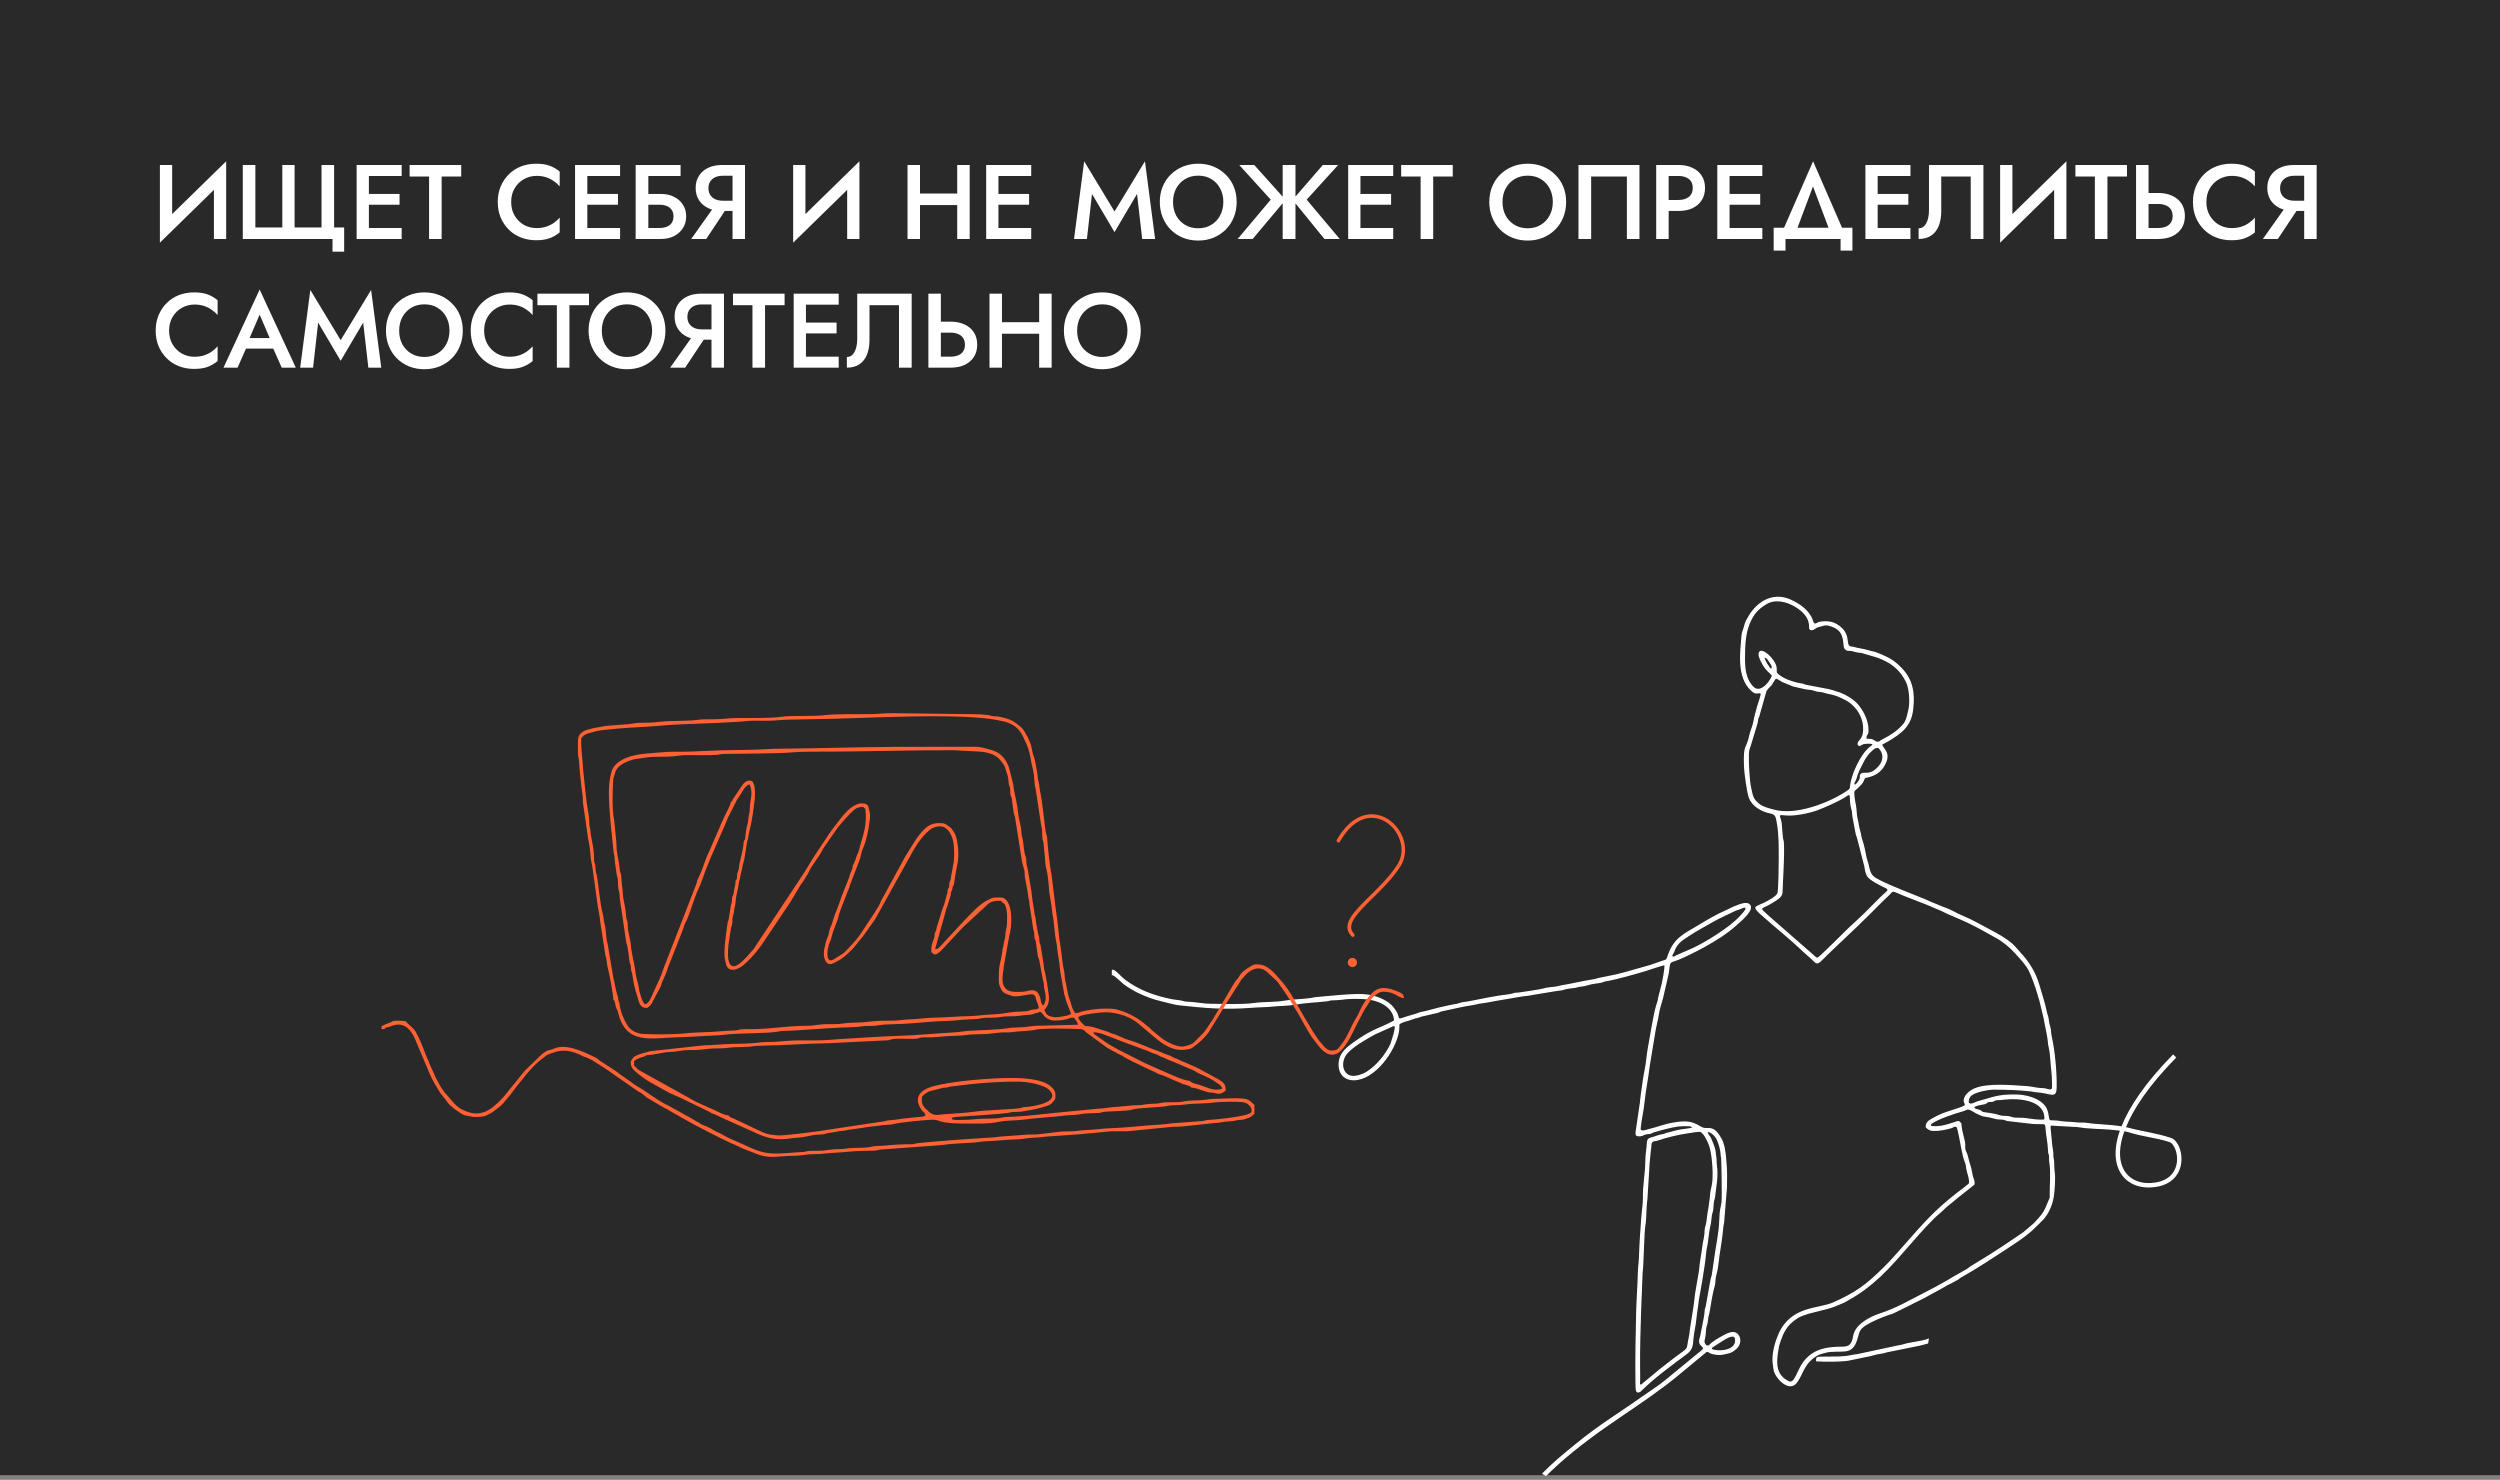 <?xml version="1.0" encoding="UTF-8"?> <svg xmlns="http://www.w3.org/2000/svg" width="544" height="322" viewBox="0 0 544 322" fill="none"><rect x="0" y="0" width="544" height="322" fill="#808080" stroke="none"/> <rect width="544" height="321" fill="#292929"></rect> <path d="M49.1 38.821L49.215 35.095L34.909 49.079L34.794 52.805L49.1 38.821ZM37.462 35.9H34.794V52.805L37.462 49.769V35.9ZM49.215 35.095L46.547 38.2V52H49.215V35.095ZM69.966 49.493H64.101V35.9H61.433V49.493H55.568V35.9H52.831V52H72.358V54.76H74.888V49.493H72.703V35.9H69.966V49.493ZM79.284 52H87.403V49.608H79.284V52ZM79.284 38.292H87.403V35.9H79.284V38.292ZM79.284 44.548H86.942V42.202H79.284V44.548ZM77.605 35.9V52H80.272V35.9H77.605ZM89.134 38.407H93.366V52H96.103V38.407H100.358V35.9H89.134V38.407ZM111.231 43.95C111.231 42.8 111.484 41.803 111.99 40.96C112.511 40.101 113.186 39.442 114.014 38.982C114.857 38.507 115.769 38.269 116.751 38.269C117.517 38.269 118.207 38.369 118.821 38.568C119.434 38.767 119.986 39.043 120.477 39.396C120.983 39.733 121.42 40.117 121.788 40.546V37.326C121.113 36.774 120.385 36.352 119.603 36.061C118.821 35.77 117.839 35.624 116.659 35.624C115.478 35.624 114.374 35.823 113.347 36.222C112.335 36.621 111.453 37.196 110.702 37.947C109.95 38.698 109.36 39.588 108.931 40.615C108.517 41.627 108.31 42.739 108.31 43.95C108.31 45.161 108.517 46.281 108.931 47.308C109.36 48.32 109.95 49.202 110.702 49.953C111.453 50.704 112.335 51.279 113.347 51.678C114.374 52.077 115.478 52.276 116.659 52.276C117.839 52.276 118.821 52.13 119.603 51.839C120.385 51.548 121.113 51.126 121.788 50.574V47.354C121.42 47.783 120.983 48.174 120.477 48.527C119.986 48.864 119.434 49.133 118.821 49.332C118.207 49.531 117.517 49.631 116.751 49.631C115.769 49.631 114.857 49.401 114.014 48.941C113.186 48.466 112.511 47.799 111.99 46.94C111.484 46.081 111.231 45.085 111.231 43.95ZM126.811 52H134.93V49.608H126.811V52ZM126.811 38.292H134.93V35.9H126.811V38.292ZM126.811 44.548H134.47V42.202H126.811V44.548ZM125.132 35.9V52H127.8V35.9H125.132ZM139.399 44.548H143.493C144.106 44.548 144.643 44.64 145.103 44.824C145.563 45.008 145.915 45.292 146.161 45.675C146.421 46.043 146.552 46.511 146.552 47.078C146.552 47.645 146.421 48.121 146.161 48.504C145.915 48.872 145.563 49.148 145.103 49.332C144.643 49.516 144.106 49.608 143.493 49.608H139.399V52H143.838C144.88 52 145.808 51.801 146.621 51.402C147.449 50.988 148.1 50.413 148.576 49.677C149.066 48.926 149.312 48.059 149.312 47.078C149.312 46.081 149.066 45.223 148.576 44.502C148.1 43.766 147.449 43.199 146.621 42.8C145.808 42.401 144.88 42.202 143.838 42.202H139.399V44.548ZM138.318 35.9V52H141.078V38.292H148.093V35.9H138.318ZM158.78 44.318H155.859L150.408 52H153.674L158.78 44.318ZM162.115 35.9H159.401V52H162.115V35.9ZM160.505 38.246V35.9H157.147C155.981 35.9 154.962 36.107 154.088 36.521C153.229 36.935 152.562 37.518 152.087 38.269C151.611 39.005 151.374 39.879 151.374 40.891C151.374 41.903 151.611 42.785 152.087 43.536C152.562 44.287 153.229 44.87 154.088 45.284C154.962 45.698 155.981 45.905 157.147 45.905H160.505V43.674H157.262C156.648 43.674 156.104 43.567 155.629 43.352C155.169 43.137 154.808 42.831 154.548 42.432C154.287 42.018 154.157 41.527 154.157 40.96C154.157 40.377 154.287 39.887 154.548 39.488C154.808 39.089 155.169 38.783 155.629 38.568C156.104 38.353 156.648 38.246 157.262 38.246H160.505ZM186.898 38.821L187.013 35.095L172.707 49.079L172.592 52.805L186.898 38.821ZM175.26 35.9H172.592V52.805L175.26 49.769V35.9ZM187.013 35.095L184.345 38.2V52H187.013V35.095ZM198.56 44.617H210.037V42.11H198.56V44.617ZM208.289 35.9V52H211.003V35.9H208.289ZM197.479 35.9V52H200.193V35.9H197.479ZM216.273 52H224.392V49.608H216.273V52ZM216.273 38.292H224.392V35.9H216.273V38.292ZM216.273 44.548H223.932V42.202H216.273V44.548ZM214.594 35.9V52H217.262V35.9H214.594ZM237.619 42.202L242.518 50.505L247.417 42.202L248.544 52H251.35L249.142 35.095L242.518 46.02L235.917 35.095L233.709 52H236.515L237.619 42.202ZM255.249 43.95C255.249 42.846 255.479 41.865 255.939 41.006C256.414 40.132 257.066 39.45 257.894 38.959C258.722 38.468 259.665 38.223 260.723 38.223C261.812 38.223 262.762 38.468 263.575 38.959C264.403 39.45 265.047 40.132 265.507 41.006C265.967 41.865 266.197 42.846 266.197 43.95C266.197 45.054 265.959 46.043 265.484 46.917C265.024 47.776 264.38 48.45 263.552 48.941C262.739 49.432 261.796 49.677 260.723 49.677C259.665 49.677 258.722 49.432 257.894 48.941C257.066 48.45 256.414 47.776 255.939 46.917C255.479 46.043 255.249 45.054 255.249 43.95ZM252.374 43.95C252.374 45.146 252.581 46.258 252.995 47.285C253.409 48.312 253.984 49.202 254.72 49.953C255.471 50.704 256.361 51.295 257.388 51.724C258.415 52.138 259.527 52.345 260.723 52.345C261.934 52.345 263.046 52.138 264.058 51.724C265.085 51.295 265.975 50.704 266.726 49.953C267.477 49.202 268.06 48.312 268.474 47.285C268.888 46.258 269.095 45.146 269.095 43.95C269.095 42.739 268.888 41.627 268.474 40.615C268.06 39.603 267.47 38.729 266.703 37.993C265.952 37.242 265.07 36.659 264.058 36.245C263.046 35.831 261.934 35.624 260.723 35.624C259.542 35.624 258.438 35.831 257.411 36.245C256.399 36.659 255.51 37.242 254.743 37.993C253.992 38.729 253.409 39.603 252.995 40.615C252.581 41.627 252.374 42.739 252.374 43.95ZM272.924 35.9H269.658L276.512 43.444L269.313 52H272.579L279.732 43.49L272.924 35.9ZM279.111 35.9V52H281.894V35.9H279.111ZM287.851 35.9L281.273 43.49L288.196 52H291.531L284.332 43.444L291.186 35.9H287.851ZM295.043 52H303.162V49.608H295.043V52ZM295.043 38.292H303.162V35.9H295.043V38.292ZM295.043 44.548H302.702V42.202H295.043V44.548ZM293.364 35.9V52H296.032V35.9H293.364ZM304.894 38.407H309.126V52H311.863V38.407H316.118V35.9H304.894V38.407ZM326.944 43.95C326.944 42.846 327.174 41.865 327.634 41.006C328.11 40.132 328.761 39.45 329.589 38.959C330.417 38.468 331.36 38.223 332.418 38.223C333.507 38.223 334.458 38.468 335.27 38.959C336.098 39.45 336.742 40.132 337.202 41.006C337.662 41.865 337.892 42.846 337.892 43.95C337.892 45.054 337.655 46.043 337.179 46.917C336.719 47.776 336.075 48.45 335.247 48.941C334.435 49.432 333.492 49.677 332.418 49.677C331.36 49.677 330.417 49.432 329.589 48.941C328.761 48.45 328.11 47.776 327.634 46.917C327.174 46.043 326.944 45.054 326.944 43.95ZM324.069 43.95C324.069 45.146 324.276 46.258 324.69 47.285C325.104 48.312 325.679 49.202 326.415 49.953C327.167 50.704 328.056 51.295 329.083 51.724C330.111 52.138 331.222 52.345 332.418 52.345C333.63 52.345 334.741 52.138 335.753 51.724C336.781 51.295 337.67 50.704 338.421 49.953C339.173 49.202 339.755 48.312 340.169 47.285C340.583 46.258 340.79 45.146 340.79 43.95C340.79 42.739 340.583 41.627 340.169 40.615C339.755 39.603 339.165 38.729 338.398 37.993C337.647 37.242 336.765 36.659 335.753 36.245C334.741 35.831 333.63 35.624 332.418 35.624C331.238 35.624 330.134 35.831 329.106 36.245C328.094 36.659 327.205 37.242 326.438 37.993C325.687 38.729 325.104 39.603 324.69 40.615C324.276 41.627 324.069 42.739 324.069 43.95ZM354.01 38.407V52H356.747V35.9H343.476V52H346.236V38.407H354.01ZM360.388 35.9V52H363.102V35.9H360.388ZM361.998 38.292H365.241C366.176 38.292 366.927 38.514 367.495 38.959C368.062 39.388 368.346 40.032 368.346 40.891C368.346 41.75 368.062 42.401 367.495 42.846C366.927 43.291 366.176 43.513 365.241 43.513H361.998V45.905H365.241C366.406 45.905 367.418 45.706 368.277 45.307C369.151 44.893 369.825 44.31 370.301 43.559C370.776 42.808 371.014 41.918 371.014 40.891C371.014 39.864 370.776 38.982 370.301 38.246C369.825 37.495 369.151 36.92 368.277 36.521C367.418 36.107 366.406 35.9 365.241 35.9H361.998V38.292ZM375.364 52H383.483V49.608H375.364V52ZM375.364 38.292H383.483V35.9H375.364V38.292ZM375.364 44.548H383.023V42.202H375.364V44.548ZM373.685 35.9V52H376.353V35.9H373.685ZM394.506 40.569L398.554 51.31H401.59L394.529 35.095L387.445 51.31H390.481L394.506 40.569ZM400.509 52V54.53H403.085V49.562H385.95V54.53H388.526V52H400.509ZM407.595 52H415.714V49.608H407.595V52ZM407.595 38.292H415.714V35.9H407.595V38.292ZM407.595 44.548H415.254V42.202H407.595V44.548ZM405.916 35.9V52H408.584V35.9H405.916ZM431.591 35.9H419.746V45.79C419.746 46.357 419.692 46.879 419.585 47.354C419.493 47.829 419.347 48.243 419.148 48.596C418.964 48.933 418.734 49.202 418.458 49.401C418.182 49.585 417.86 49.677 417.492 49.677V52C418.611 52 419.531 51.747 420.252 51.241C420.988 50.735 421.532 50.03 421.885 49.125C422.237 48.205 422.414 47.155 422.414 45.974V38.407H428.831V52H431.591V35.9ZM449.534 38.821L449.649 35.095L435.343 49.079L435.228 52.805L449.534 38.821ZM437.896 35.9H435.228V52.805L437.896 49.769V35.9ZM449.649 35.095L446.981 38.2V52H449.649V35.095ZM451.609 38.407H455.841V52H458.578V38.407H462.833V35.9H451.609V38.407ZM464.809 35.9V52H467.523V35.9H464.809ZM466.419 44.387H469.662C470.275 44.387 470.812 44.487 471.272 44.686C471.747 44.87 472.115 45.161 472.376 45.56C472.636 45.943 472.767 46.426 472.767 47.009C472.767 47.576 472.636 48.059 472.376 48.458C472.115 48.841 471.747 49.133 471.272 49.332C470.812 49.516 470.275 49.608 469.662 49.608H466.419V52H469.662C470.827 52 471.839 51.801 472.698 51.402C473.572 50.988 474.246 50.405 474.722 49.654C475.197 48.903 475.435 48.021 475.435 47.009C475.435 45.966 475.197 45.077 474.722 44.341C474.246 43.59 473.572 43.015 472.698 42.616C471.839 42.202 470.827 41.995 469.662 41.995H466.419V44.387ZM480.107 43.95C480.107 42.8 480.36 41.803 480.866 40.96C481.387 40.101 482.062 39.442 482.89 38.982C483.733 38.507 484.645 38.269 485.627 38.269C486.393 38.269 487.083 38.369 487.697 38.568C488.31 38.767 488.862 39.043 489.353 39.396C489.859 39.733 490.296 40.117 490.664 40.546V37.326C489.989 36.774 489.261 36.352 488.479 36.061C487.697 35.77 486.715 35.624 485.535 35.624C484.354 35.624 483.25 35.823 482.223 36.222C481.211 36.621 480.329 37.196 479.578 37.947C478.826 38.698 478.236 39.588 477.807 40.615C477.393 41.627 477.186 42.739 477.186 43.95C477.186 45.161 477.393 46.281 477.807 47.308C478.236 48.32 478.826 49.202 479.578 49.953C480.329 50.704 481.211 51.279 482.223 51.678C483.25 52.077 484.354 52.276 485.535 52.276C486.715 52.276 487.697 52.13 488.479 51.839C489.261 51.548 489.989 51.126 490.664 50.574V47.354C490.296 47.783 489.859 48.174 489.353 48.527C488.862 48.864 488.31 49.133 487.697 49.332C487.083 49.531 486.393 49.631 485.627 49.631C484.645 49.631 483.733 49.401 482.89 48.941C482.062 48.466 481.387 47.799 480.866 46.94C480.36 46.081 480.107 45.085 480.107 43.95ZM500.77 44.318H497.849L492.398 52H495.664L500.77 44.318ZM504.105 35.9H501.391V52H504.105V35.9ZM502.495 38.246V35.9H499.137C497.972 35.9 496.952 36.107 496.078 36.521C495.219 36.935 494.552 37.518 494.077 38.269C493.602 39.005 493.364 39.879 493.364 40.891C493.364 41.903 493.602 42.785 494.077 43.536C494.552 44.287 495.219 44.87 496.078 45.284C496.952 45.698 497.972 45.905 499.137 45.905H502.495V43.674H499.252C498.639 43.674 498.094 43.567 497.619 43.352C497.159 43.137 496.799 42.831 496.538 42.432C496.277 42.018 496.147 41.527 496.147 40.96C496.147 40.377 496.277 39.887 496.538 39.488C496.799 39.089 497.159 38.783 497.619 38.568C498.094 38.353 498.639 38.246 499.252 38.246H502.495ZM36.795 71.95C36.795 70.8 37.048 69.803 37.554 68.96C38.075 68.101 38.75 67.442 39.578 66.982C40.421 66.507 41.334 66.269 42.315 66.269C43.082 66.269 43.772 66.369 44.385 66.568C44.998 66.767 45.55 67.043 46.041 67.396C46.547 67.733 46.984 68.117 47.352 68.546V65.326C46.677 64.774 45.949 64.352 45.167 64.061C44.385 63.77 43.404 63.624 42.223 63.624C41.042 63.624 39.938 63.823 38.911 64.222C37.899 64.621 37.017 65.196 36.266 65.947C35.515 66.698 34.924 67.588 34.495 68.615C34.081 69.627 33.874 70.739 33.874 71.95C33.874 73.161 34.081 74.281 34.495 75.308C34.924 76.32 35.515 77.202 36.266 77.953C37.017 78.704 37.899 79.279 38.911 79.678C39.938 80.077 41.042 80.276 42.223 80.276C43.404 80.276 44.385 80.13 45.167 79.839C45.949 79.548 46.677 79.126 47.352 78.574V75.354C46.984 75.783 46.547 76.174 46.041 76.527C45.55 76.864 44.998 77.133 44.385 77.332C43.772 77.531 43.082 77.631 42.315 77.631C41.334 77.631 40.421 77.401 39.578 76.941C38.75 76.466 38.075 75.799 37.554 74.94C37.048 74.081 36.795 73.085 36.795 71.95ZM52.291 75.86H60.801L60.272 73.56H52.797L52.291 75.86ZM56.5 68.454L59.053 74.434L59.122 75.101L61.307 80H64.366L56.5 63.003L48.634 80H51.693L53.924 74.963L53.97 74.365L56.5 68.454ZM69.229 70.202L74.128 78.505L79.027 70.202L80.154 80H82.96L80.752 63.095L74.128 74.02L67.527 63.095L65.319 80H68.125L69.229 70.202ZM86.859 71.95C86.859 70.846 87.089 69.865 87.549 69.006C88.025 68.132 88.676 67.45 89.504 66.959C90.332 66.468 91.275 66.223 92.333 66.223C93.422 66.223 94.373 66.468 95.185 66.959C96.013 67.45 96.657 68.132 97.117 69.006C97.577 69.865 97.807 70.846 97.807 71.95C97.807 73.054 97.57 74.043 97.094 74.917C96.634 75.776 95.99 76.45 95.162 76.941C94.35 77.432 93.407 77.677 92.333 77.677C91.275 77.677 90.332 77.432 89.504 76.941C88.676 76.45 88.025 75.776 87.549 74.917C87.089 74.043 86.859 73.054 86.859 71.95ZM83.984 71.95C83.984 73.146 84.191 74.258 84.605 75.285C85.019 76.312 85.594 77.202 86.33 77.953C87.082 78.704 87.971 79.295 88.998 79.724C90.026 80.138 91.137 80.345 92.333 80.345C93.545 80.345 94.656 80.138 95.668 79.724C96.696 79.295 97.585 78.704 98.336 77.953C99.088 77.202 99.67 76.312 100.084 75.285C100.498 74.258 100.705 73.146 100.705 71.95C100.705 70.739 100.498 69.627 100.084 68.615C99.67 67.603 99.08 66.729 98.313 65.993C97.562 65.242 96.68 64.659 95.668 64.245C94.656 63.831 93.545 63.624 92.333 63.624C91.153 63.624 90.049 63.831 89.021 64.245C88.009 64.659 87.12 65.242 86.353 65.993C85.602 66.729 85.019 67.603 84.605 68.615C84.191 69.627 83.984 70.739 83.984 71.95ZM105.346 71.95C105.346 70.8 105.599 69.803 106.105 68.96C106.626 68.101 107.301 67.442 108.129 66.982C108.972 66.507 109.884 66.269 110.866 66.269C111.632 66.269 112.322 66.369 112.936 66.568C113.549 66.767 114.101 67.043 114.592 67.396C115.098 67.733 115.535 68.117 115.903 68.546V65.326C115.228 64.774 114.5 64.352 113.718 64.061C112.936 63.77 111.954 63.624 110.774 63.624C109.593 63.624 108.489 63.823 107.462 64.222C106.45 64.621 105.568 65.196 104.817 65.947C104.065 66.698 103.475 67.588 103.046 68.615C102.632 69.627 102.425 70.739 102.425 71.95C102.425 73.161 102.632 74.281 103.046 75.308C103.475 76.32 104.065 77.202 104.817 77.953C105.568 78.704 106.45 79.279 107.462 79.678C108.489 80.077 109.593 80.276 110.774 80.276C111.954 80.276 112.936 80.13 113.718 79.839C114.5 79.548 115.228 79.126 115.903 78.574V75.354C115.535 75.783 115.098 76.174 114.592 76.527C114.101 76.864 113.549 77.133 112.936 77.332C112.322 77.531 111.632 77.631 110.866 77.631C109.884 77.631 108.972 77.401 108.129 76.941C107.301 76.466 106.626 75.799 106.105 74.94C105.599 74.081 105.346 73.085 105.346 71.95ZM116.941 66.407H121.173V80H123.91V66.407H128.165V63.9H116.941V66.407ZM130.95 71.95C130.95 70.846 131.18 69.865 131.64 69.006C132.116 68.132 132.767 67.45 133.595 66.959C134.423 66.468 135.366 66.223 136.424 66.223C137.513 66.223 138.464 66.468 139.276 66.959C140.104 67.45 140.748 68.132 141.208 69.006C141.668 69.865 141.898 70.846 141.898 71.95C141.898 73.054 141.661 74.043 141.185 74.917C140.725 75.776 140.081 76.45 139.253 76.941C138.441 77.432 137.498 77.677 136.424 77.677C135.366 77.677 134.423 77.432 133.595 76.941C132.767 76.45 132.116 75.776 131.64 74.917C131.18 74.043 130.95 73.054 130.95 71.95ZM128.075 71.95C128.075 73.146 128.282 74.258 128.696 75.285C129.11 76.312 129.685 77.202 130.421 77.953C131.173 78.704 132.062 79.295 133.089 79.724C134.117 80.138 135.228 80.345 136.424 80.345C137.636 80.345 138.747 80.138 139.759 79.724C140.787 79.295 141.676 78.704 142.427 77.953C143.179 77.202 143.761 76.312 144.175 75.285C144.589 74.258 144.796 73.146 144.796 71.95C144.796 70.739 144.589 69.627 144.175 68.615C143.761 67.603 143.171 66.729 142.404 65.993C141.653 65.242 140.771 64.659 139.759 64.245C138.747 63.831 137.636 63.624 136.424 63.624C135.244 63.624 134.14 63.831 133.112 64.245C132.1 64.659 131.211 65.242 130.444 65.993C129.693 66.729 129.11 67.603 128.696 68.615C128.282 69.627 128.075 70.739 128.075 71.95ZM154.198 72.318H151.277L145.826 80H149.092L154.198 72.318ZM157.533 63.9H154.819V80H157.533V63.9ZM155.923 66.246V63.9H152.565C151.399 63.9 150.38 64.107 149.506 64.521C148.647 64.935 147.98 65.518 147.505 66.269C147.029 67.005 146.792 67.879 146.792 68.891C146.792 69.903 147.029 70.785 147.505 71.536C147.98 72.287 148.647 72.87 149.506 73.284C150.38 73.698 151.399 73.905 152.565 73.905H155.923V71.674H152.68C152.066 71.674 151.522 71.567 151.047 71.352C150.587 71.137 150.226 70.831 149.966 70.432C149.705 70.018 149.575 69.527 149.575 68.96C149.575 68.377 149.705 67.887 149.966 67.488C150.226 67.089 150.587 66.783 151.047 66.568C151.522 66.353 152.066 66.246 152.68 66.246H155.923ZM159.504 66.407H163.736V80H166.473V66.407H170.728V63.9H159.504V66.407ZM174.383 80H182.502V77.608H174.383V80ZM174.383 66.292H182.502V63.9H174.383V66.292ZM174.383 72.548H182.042V70.202H174.383V72.548ZM172.704 63.9V80H175.372V63.9H172.704ZM198.379 63.9H186.534V73.79C186.534 74.357 186.48 74.879 186.373 75.354C186.281 75.829 186.135 76.243 185.936 76.596C185.752 76.933 185.522 77.202 185.246 77.401C184.97 77.585 184.648 77.677 184.28 77.677V80C185.399 80 186.319 79.747 187.04 79.241C187.776 78.735 188.32 78.03 188.673 77.125C189.025 76.205 189.202 75.155 189.202 73.974V66.407H195.619V80H198.379V63.9ZM202.016 63.9V80H204.73V63.9H202.016ZM203.626 72.387H206.869C207.482 72.387 208.019 72.487 208.479 72.686C208.954 72.87 209.322 73.161 209.583 73.56C209.843 73.943 209.974 74.426 209.974 75.009C209.974 75.576 209.843 76.059 209.583 76.458C209.322 76.841 208.954 77.133 208.479 77.332C208.019 77.516 207.482 77.608 206.869 77.608H203.626V80H206.869C208.034 80 209.046 79.801 209.905 79.402C210.779 78.988 211.453 78.405 211.929 77.654C212.404 76.903 212.642 76.021 212.642 75.009C212.642 73.966 212.404 73.077 211.929 72.341C211.453 71.59 210.779 71.015 209.905 70.616C209.046 70.202 208.034 69.995 206.869 69.995H203.626V72.387ZM216.394 72.617H227.871V70.11H216.394V72.617ZM226.123 63.9V80H228.837V63.9H226.123ZM215.313 63.9V80H218.027V63.9H215.313ZM234.383 71.95C234.383 70.846 234.613 69.865 235.073 69.006C235.548 68.132 236.2 67.45 237.028 66.959C237.856 66.468 238.799 66.223 239.857 66.223C240.945 66.223 241.896 66.468 242.709 66.959C243.537 67.45 244.181 68.132 244.641 69.006C245.101 69.865 245.331 70.846 245.331 71.95C245.331 73.054 245.093 74.043 244.618 74.917C244.158 75.776 243.514 76.45 242.686 76.941C241.873 77.432 240.93 77.677 239.857 77.677C238.799 77.677 237.856 77.432 237.028 76.941C236.2 76.45 235.548 75.776 235.073 74.917C234.613 74.043 234.383 73.054 234.383 71.95ZM231.508 71.95C231.508 73.146 231.715 74.258 232.129 75.285C232.543 76.312 233.118 77.202 233.854 77.953C234.605 78.704 235.494 79.295 236.522 79.724C237.549 80.138 238.661 80.345 239.857 80.345C241.068 80.345 242.18 80.138 243.192 79.724C244.219 79.295 245.108 78.704 245.86 77.953C246.611 77.202 247.194 76.312 247.608 75.285C248.022 74.258 248.229 73.146 248.229 71.95C248.229 70.739 248.022 69.627 247.608 68.615C247.194 67.603 246.603 66.729 245.837 65.993C245.085 65.242 244.204 64.659 243.192 64.245C242.18 63.831 241.068 63.624 239.857 63.624C238.676 63.624 237.572 63.831 236.545 64.245C235.533 64.659 234.643 65.242 233.877 65.993C233.125 66.729 232.543 67.603 232.129 68.615C231.715 69.627 231.508 70.739 231.508 71.95Z" fill="white"></path> <path fill-rule="evenodd" clip-rule="evenodd" d="M373.664 292.36C374.088 292.082 374.448 291.85 374.963 291.536C375.732 291.066 377.502 289.982 377.691 291.397C378.017 293.838 374.461 294.317 372.724 293.786C372.384 293.681 372.339 293.636 372.348 293.223L373.664 292.358V292.36ZM472.352 247.747C473.179 248.027 473.897 249.002 474.266 250.255C474.514 251.095 474.614 252.07 474.489 253.042C474.364 254.022 474.013 255.004 473.359 255.846C472.373 257.12 470.713 258.074 468.125 258.233C466.531 258.331 465.055 258.028 463.832 257.345C462.417 256.552 461.347 255.254 460.834 253.475C460.331 251.728 460.37 249.521 461.158 246.888C461.253 246.567 461.363 246.237 461.481 245.902C460.146 245.724 458.543 245.604 457.736 245.567C456.336 245.501 455.165 245.455 453.798 245.335C453.227 245.285 452.514 245.146 451.972 245.096L446.325 244.781C446.132 244.815 446.068 245.032 446.052 245.198C446.045 245.271 446.066 245.531 446.077 245.608L446.435 249.348C446.487 249.917 446.619 250.259 446.649 250.76C446.69 251.457 446.599 251.573 446.767 252.234C446.906 252.769 446.806 254.097 446.972 255.24C447.141 256.384 446.952 258.76 446.826 259.871C446.603 261.869 445.751 264.026 444.337 265.474C444.118 265.7 443.945 265.786 443.845 265.959L442.096 267.661L442.093 267.663C441.993 267.747 441.886 267.843 441.758 267.952C440.103 269.364 438.34 270.497 436.504 271.699C433.301 273.797 430.131 275.881 426.744 277.803C426.32 278.045 426.152 278.152 426.047 278.3L424.459 279.161C423.94 279.357 423.036 279.91 422.366 280.297L421.781 280.616L421.765 280.625L418.763 282.261C417.713 282.851 416.67 283.265 415.676 283.832L411.807 285.725C411.485 285.864 411.278 285.864 410.953 285.98C409.406 286.529 407.465 287.333 406.131 288.144C404.7 289.012 404.495 289.588 404.172 290.843C403.158 294.784 401.516 293.743 398.184 294.046C397.594 294.1 396.869 294.317 396.284 294.474C395.48 294.688 394.64 295.285 394.118 295.756C392.344 297.351 392.182 298.968 390.931 300.738C389.33 303.006 386.292 299.685 386.066 297.988C385.98 297.326 385.832 296.492 385.832 295.866C385.827 294.048 386.451 291.832 387.185 290.217C389.904 284.238 395.749 284.983 398.995 283.527C403.905 281.322 406.083 279.726 409.921 275.952C411.52 274.38 412.658 273.043 414.328 271.162C418.599 266.351 420.838 263.62 426.026 259.598C426.386 259.318 428.429 257.817 428.582 257.543C428.766 256.605 428.192 255.3 428.019 254.398C427.901 253.774 427.96 253.443 427.707 252.888C427.438 252.295 427.044 250.635 426.931 249.933C426.844 249.403 426.101 245.519 425.94 245.255C425.261 244.727 425.206 245.187 424.436 245.394C423.284 245.706 421.995 245.984 420.731 245.95C419.897 245.927 419.628 245.649 419.184 245.253C419.141 244.137 419.952 243.843 420.669 243.419C421.362 243.011 422.061 242.674 422.826 242.367C424.008 241.891 426.835 241.148 427.666 240.618C427.748 239.841 427.388 240.105 427.459 239.34C427.557 238.288 428.848 237.31 429.753 236.946C432.732 235.748 437.902 236.297 441.061 236.488C441.92 236.541 442.884 236.8 443.788 236.884C444.289 236.93 444.763 236.91 445.193 237.021C445.719 237.158 446.466 237.472 446.635 236.818C446.74 236.404 446.66 235.926 446.662 235.5C446.671 233.814 446.412 232.325 446.305 230.646C446.125 227.837 445.831 228.09 445.692 226.095C445.644 225.421 445.013 222.724 444.886 221.754L443.888 217.592C443.701 217.114 443.635 216.795 443.489 216.28C443.095 214.891 442.248 212.511 441.635 211.258C440.929 209.812 439.695 208.579 438.631 207.395C437.597 206.243 436.691 205.475 435.458 204.614C435.249 204.466 435.133 204.382 434.9 204.252C432.659 203.004 430.598 201.787 428.195 200.651C426.17 199.692 424.238 198.995 422.264 197.981C421.867 197.779 421.432 197.669 421.038 197.482C418.583 196.332 414.982 195.157 412.472 194.011C411.85 193.727 411.599 194 411.265 194.38C410.795 194.911 410.016 195.562 409.515 196.075C406.078 199.592 402.602 202.906 399.049 206.233C394.619 210.381 396.059 210.078 393.681 208.06C393.175 207.63 392.551 207.085 392.027 206.575C389.84 204.457 386.192 201.544 383.613 199.22C383.178 198.829 382.14 198.02 382.094 197.485C382.42 197.127 383.579 196.758 384.06 196.496C384.893 196.043 386.599 195.193 386.904 194.403C387.16 193.738 387.198 187.95 387.201 186.768C387.207 184.222 387.221 181.543 386.811 179.218C386.577 177.899 386.556 177.106 385.24 176.862C383.413 176.523 381.347 175.352 380.684 173.526C380.258 172.357 379.682 168.105 379.636 166.745C379.461 161.657 380.108 163.301 380.784 160.062C380.996 159.049 381.525 157.973 381.684 157.031C381.882 155.86 382.176 155.003 382.461 153.858C382.643 153.122 383.326 151.482 383.281 150.812C382.395 150.425 382.331 151.282 381.162 150.209C378.024 147.327 378.789 142.13 379.103 138.237C379.138 137.816 379.247 137.504 379.386 137.135C379.889 135.8 379.545 135.807 380.732 133.923C382.415 131.251 385.23 129.331 388.517 130.22C389.822 130.573 391.458 131.523 392.33 132.274C392.952 132.812 393.264 133.131 393.729 133.809C394 134.206 394.045 134.274 394.257 134.807C394.453 135.301 394.412 135.472 394.758 135.798C395.489 135.905 395.366 135.531 396.086 135.426C397.767 135.187 398.976 135.372 400.261 136.372C402.773 138.328 401.295 140.474 402.678 140.802C402.914 140.859 403.176 140.868 403.386 140.92C403.646 140.984 403.839 141.052 404.103 141.107C404.62 141.216 405.09 141.287 405.577 141.383C406.078 141.483 406.388 141.606 406.935 141.752C407.406 141.879 407.83 141.925 408.29 142.107C409.946 142.758 411.403 143.369 412.731 144.528C415.512 146.956 416.804 149.598 416.109 154.719C415.865 156.52 415.041 158.042 413.693 159.194C412.456 160.251 410.93 161.178 409.442 161.918C409.415 163.03 411.711 163.665 409.859 166.688C408.44 169.007 406.103 168.966 405.721 169.221C405.563 169.455 405.456 169.856 405.302 170.114C404.778 170.975 403.523 171.897 403.388 172.107C403.229 172.856 403.568 174.548 403.696 175.172C403.903 176.184 403.823 177.241 404.081 178.234C404.393 179.45 404.245 179.527 404.7 181.053C404.851 181.557 404.821 181.951 405.003 182.477C405.477 183.839 405.762 185.217 406.026 186.65C406.094 187.026 406.304 187.495 406.418 187.969C406.78 189.479 406.85 190.479 408.263 191.26C410.515 192.508 412.996 193.433 415.41 194.43C416.993 195.084 418.758 195.715 420.259 196.442C420.66 196.635 421.084 196.726 421.503 196.931C422.642 197.489 423.988 197.815 425.113 198.478C426.156 199.093 428.457 199.945 429.841 200.73C432.461 202.216 436.442 203.951 438.326 205.987C438.879 206.586 439.419 207.247 439.939 207.812C441.633 209.664 442.952 211.957 443.669 214.497C444.18 216.301 444.783 218.016 445.17 219.881C445.303 220.512 445.378 220.704 445.533 221.205C445.669 221.649 445.685 222.243 445.779 222.678C445.876 223.148 446.072 223.612 446.118 224.072C446.168 224.578 446.211 225.161 446.314 225.608C447.002 228.591 447.441 233.324 447.384 236.611C447.343 239.073 446.323 237.725 443.191 237.54C442.681 237.511 442.521 237.408 441.982 237.349C439.371 237.058 436.511 236.953 433.789 236.964C432.449 236.969 430.206 237.474 429.192 238.076C428.571 238.442 428.149 239.112 428.272 240.05C428.976 240.65 429.728 239.939 430.468 239.743C433.791 238.864 434.704 238.274 438.444 238.301C440.376 238.315 442.171 238.759 443.503 239.54C446.364 241.214 445.227 243.51 446.1 243.909C446.756 243.97 447.441 243.929 448.018 244.039C449.232 244.269 450.726 244.223 451.91 244.38C452.566 244.467 453.386 244.374 453.985 244.471C456.206 244.829 459.051 244.806 461.745 245.26C463.401 241.016 466.87 235.78 472.872 229.653L473.343 230.117C467.462 236.121 464.05 241.237 462.408 245.383C462.741 245.451 463.071 245.526 463.394 245.61C466.412 246.41 469.243 246.701 472.371 247.758L472.352 247.747ZM462.153 245.998C462.021 246.364 461.9 246.724 461.795 247.075C461.046 249.583 461.003 251.662 461.472 253.291C461.932 254.887 462.891 256.054 464.157 256.764C465.269 257.386 466.622 257.662 468.086 257.571C470.455 257.425 471.958 256.573 472.838 255.441C473.412 254.698 473.724 253.831 473.835 252.96C473.947 252.084 473.858 251.202 473.633 250.441C473.321 249.389 472.762 248.585 472.143 248.375C469.182 247.389 466.271 247.225 463.267 246.241C462.998 246.152 462.606 246.07 462.151 245.998H462.153ZM440.597 268.05C440.492 268.185 440.317 268.267 440.116 268.422L437.579 270.128C434.408 272.294 432.183 273.669 428.862 275.683C428.498 275.904 428.104 276.296 427.653 276.498L425.067 277.954C424.591 278.273 423.856 278.694 422.651 279.364C421.507 279.999 420.485 280.571 419.359 281.133C415.745 282.949 412.875 284.73 409.042 285.971C406.987 286.636 403.955 288.224 403.443 290.508C403.172 291.722 403.078 293.176 401.015 293.178C397.063 293.182 393.881 293.8 391.849 297.496C391.433 298.255 391.143 299.032 390.706 299.808C389.934 301.179 389.358 300.806 388.734 300.444C385.772 298.731 386.583 295.28 386.986 292.82C387.03 292.554 387.686 290.734 387.859 290.374C388.693 288.645 389.501 287.773 391.013 286.764C391.938 286.147 392.929 285.967 393.432 285.746L397.462 284.723C398.202 284.609 400.466 283.678 401.174 283.354C401.587 283.165 401.867 282.94 402.249 282.732C404.746 281.386 406.969 279.653 409.062 277.712C413.289 273.792 418.396 266.882 422.191 263.743C422.833 263.212 423.229 262.691 423.999 262.117C424.628 261.648 425.2 261.124 425.826 260.604C427.09 259.552 428.302 258.712 429.534 257.65C429.58 256.905 429.302 256.552 429.156 255.969C429.015 255.404 428.951 254.869 428.81 254.272C428.691 253.767 428.498 253.232 428.356 252.749C428.197 252.2 428.145 251.783 427.951 251.2C427.76 250.621 427.466 250.398 427.484 249.644C427.507 248.747 427.475 248.58 427.277 247.847C426.999 246.82 426.735 245.667 426.637 244.487C426.439 244.321 426.363 244.235 426.209 244.077C425.881 243.934 422.771 245.583 420.175 245.141C420.043 244.879 420.034 244.941 420.041 244.59C421.188 243.526 425.323 242.162 427.026 241.7C428.181 241.385 427.94 240.823 429.864 242.032C430.368 242.349 430.6 242.369 431.167 242.642C431.68 242.888 432.19 242.845 432.832 242.984C433.361 243.098 433.871 243.267 434.392 243.376C434.957 243.494 435.709 243.437 436.144 243.551C436.435 243.626 436.517 243.745 436.902 243.795L441.241 244.301C444.779 244.795 445.198 243.802 445.277 245.701C445.334 247.091 445.669 247.995 445.776 250.045C445.854 251.53 445.929 250.785 446.004 251.457C446.066 252.002 445.986 252.432 446.086 253.013C446.435 255.054 446.145 257.846 446.168 259.955C446.179 261.115 446.245 260.315 445.637 261.9C445.072 263.37 444.662 264.071 443.756 265.087C443.086 265.836 442.726 266.258 442.412 266.504L440.595 268.046L440.597 268.05ZM359.073 250.343C359.308 249.394 358.941 248.419 359.9 248.196C360.171 248.132 360.335 248.168 360.615 248.068C362.469 247.398 365.328 246.733 367.262 246.462C367.799 246.387 369.649 246.064 369.956 246.136C370.86 246.351 371.922 248.715 372.213 249.822C372.717 251.731 373.074 256.204 372.589 258.119C372.487 258.523 372.414 258.917 372.325 259.347C372.252 259.696 372.275 260.22 372.2 260.655C372.052 261.509 371.995 262.463 371.819 263.329C371.63 264.258 371.589 265.025 371.439 265.982C371.359 266.492 371.261 266.768 371.15 267.198C371.036 267.64 371.079 268.137 371.024 268.604C370.908 269.579 370.685 270.294 370.596 271.086C370.384 272.968 369.979 274.605 369.865 276.439L368.997 281.516C368.879 282.493 368.794 283.338 368.669 284.229L367.84 289.483C367.788 290.488 367.585 291.03 367.435 291.98C367.145 293.811 367.412 293.362 364.724 295.349C363.642 296.148 362.396 297.162 361.365 297.952L357.21 301.394C356.54 301.594 356.734 300.863 356.748 300.4C356.775 299.46 356.739 298.419 356.732 297.469C356.698 293.194 356.834 289.376 356.957 285.238L357.278 277.059C357.584 274.344 357.584 268.068 357.923 266.378C358.123 265.388 358.096 262.092 358.315 261.147L358.811 253.081L359.078 250.341L359.073 250.343ZM429.431 240.95C429.634 240.497 431.049 240.281 431.509 240.201C432.406 240.044 431.971 240.035 432.463 239.75C432.773 239.572 433.324 239.684 433.613 239.593C434.108 239.438 434.021 239.249 434.679 239.251C435.253 239.253 435.488 239.21 435.998 239.148C439.319 238.748 445.321 239.199 445.002 243.688C444.116 243.968 441.809 243.583 440.802 243.442C440.055 243.337 439.283 243.385 438.526 243.346C437.756 243.308 437.419 243 436.609 242.97C435.574 242.934 435.442 242.945 434.597 242.661C433.964 242.447 432.326 242.235 431.559 242.128C431.215 242.08 431.19 241.868 430.887 241.718C430.333 241.44 429.607 241.531 429.429 240.952L429.431 240.95ZM303.012 223.214C304.124 222.795 303.481 224.323 303.386 225.004L302.712 227.181C301.646 229.471 299.68 231.905 297.512 233.295C296.58 233.892 294.423 234.78 293.143 233.864C291.965 233.024 291.797 231.188 292.637 229.73C293.671 227.933 297.391 225.951 299.156 224.942L303.012 223.216V223.214ZM363.722 208.19C363.729 207.611 364.007 207.548 364.205 206.981C364.888 205.022 366.234 204.354 367.574 203.471C369.159 202.421 371.241 201.314 372.933 200.339C374.04 199.701 376.272 198.699 377.468 198.104C377.867 197.906 378.283 197.861 378.739 197.649C378.98 197.537 379.709 197.139 379.935 197.528C380.188 197.965 379.035 199.075 378.611 199.539C376.493 201.86 371.412 205.019 368.485 206.404L364.911 207.969C364.369 208.21 364.433 208.447 363.72 208.19H363.722ZM388.784 177.3C390.471 177.457 393.601 176.826 395.243 176.236C396.995 175.605 399.73 174.355 401.263 173.462C401.4 173.382 402.033 172.913 402.147 172.886C402.903 172.706 402.552 173.571 402.81 175.179C403.01 176.43 403.104 175.837 403.227 177.662L403.958 181.504C404.065 181.876 404.208 182.124 404.299 182.552L405.807 188.433C405.91 188.857 405.926 189.235 406.035 189.638C406.297 190.597 406.563 190.898 407.226 191.371C408.561 192.326 410.41 193.107 410.547 193.2L410.804 193.465C411.009 193.768 410.686 194.016 410.476 194.196C409.098 195.376 405.962 198.763 404.236 200.291C402.01 202.257 399.721 204.685 397.491 206.791C395.38 208.782 395.571 208.869 394.63 208.008C394.273 207.68 394.077 207.523 393.772 207.252L386.759 201.122C386.317 200.751 383.392 198.218 383.322 197.981L383.367 197.514C384.429 196.94 384.317 197.159 385.932 196.139C386.576 195.731 387.713 195.148 387.736 194.143C387.793 191.679 388.219 186.037 388.016 183.224C387.991 182.885 387.877 182.693 387.818 182.377L387.563 179.275C387.342 177.573 386.873 177.796 387.408 177.197L388.784 177.302V177.3ZM405.112 168.403C404.737 168.679 404.905 168.859 404.819 169.355C404.728 169.879 403.514 171.612 403.381 170.569C403.352 170.335 403.566 169.986 403.671 169.779C403.769 169.578 403.757 169.651 403.835 169.36C404.229 167.884 404.743 167.062 405.352 165.832C405.825 164.877 406.431 163.982 407.256 163.271C407.648 162.934 408.069 162.483 408.802 162.618C409.987 163.768 410.096 165.292 409.016 166.649C407.363 168.731 406.067 168.225 405.361 168.312C404.994 168.358 405.21 168.358 405.11 168.405L405.112 168.403ZM404.477 162.071C404.541 162.114 404.322 162.196 404.75 162.169C405.076 162.148 404.846 162.155 404.962 162.089C405.06 162.032 405.165 161.9 405.304 161.832C405.575 161.7 408.862 161.329 407.064 162.568C405.477 163.663 403.864 166.884 403.231 168.838C402.224 171.945 403.277 171.353 401.714 172.382C397.917 174.883 390.788 177.621 386.062 176.339C384.709 175.972 383.504 175.726 382.499 174.844C381.322 173.81 381.301 173.227 380.898 171.414C380.545 169.829 380.352 165.968 380.402 164.31C380.436 163.196 380.516 163.11 380.825 162.226L382.308 157.324C382.399 156.992 382.388 156.554 382.479 156.263C382.552 156.026 382.688 156.017 382.83 155.309L384.215 150.421C384.438 149.881 385.041 149.432 385.349 149.045C385.697 148.605 386.048 147.849 386.36 147.521C386.889 147.548 387.399 148.027 387.845 148.259L390.221 149.234L392.849 149.844C393.514 149.976 394.214 149.922 394.767 150.159C395.496 150.471 395.87 150.336 396.623 150.512C397.004 150.598 397.17 150.689 397.489 150.762C397.801 150.833 398.124 150.874 398.411 150.951C398.899 151.083 399.612 151.259 400.042 151.457C401.024 151.903 402.019 152.295 402.894 153.042C404.591 154.491 405.718 156.548 405.563 159.06C405.452 160.868 404.454 161.221 404.377 161.709C404.306 162.144 404.454 162.035 404.482 162.073L404.477 162.071ZM385.08 143.947C385.444 144.519 385.877 144.991 385.581 145.539C385.351 145.64 385.845 145.644 385.351 145.606C385.048 145.583 385.235 145.587 385.142 145.519C385.087 145.48 383.782 143.742 383.809 142.957C384.522 142.961 384.775 143.467 385.08 143.947ZM379.568 142.877C379.575 140.228 379.721 137.829 380.588 135.695C381.452 133.57 382.454 132.459 384.319 131.331C386.283 130.142 388.797 130.8 390.606 131.86C394.378 134.069 393.703 136.456 393.822 136.741C394.109 137.433 395.127 136.533 395.223 136.486C395.658 136.274 396.086 136.246 396.541 136.08C397.491 135.732 398.446 136.105 399.225 136.472C401.769 137.67 401.035 140.535 401.491 141.087C401.917 141.599 402.126 141.421 402.835 141.503C403.195 141.547 403.691 141.749 404.185 141.836C404.475 141.886 404.784 141.877 405.044 141.923L408.292 142.877C408.873 143.057 409.028 143.152 409.524 143.36C411.98 144.38 413.683 145.943 414.877 148.33C415.528 149.628 415.82 152.616 415.426 154.375C414.836 156.999 414.759 157.336 413.046 158.85C412.419 159.404 411.839 159.782 411.039 160.276C410.431 160.652 409.36 161.112 408.9 161.527C408.037 161.595 408.142 161.411 407.57 161.098C407.121 160.852 406.595 160.948 406.042 160.898C405.967 160.235 405.992 160.203 406.26 159.755C406.479 159.388 406.431 159.26 406.434 158.752C406.438 156.598 405.067 154.277 403.987 153.152C403.067 152.193 401.687 151.332 400.277 150.815C399.427 150.503 397.929 150.056 397.074 149.94L392.833 149.131C392.542 149.045 392.432 148.926 392.118 148.883C390.041 148.603 387.44 147.61 386.495 146.419C386.397 145.51 386.602 145.33 386.221 144.519C385.278 142.501 382.436 140.488 382.852 142.765C382.932 143.203 383.59 144.467 383.811 144.824C384.399 145.776 385.012 146.17 385.697 146.924C385.88 147.375 383.308 151.53 381.379 149.473C379.657 147.64 379.559 145.284 379.563 142.879L379.568 142.877ZM242.079 211.144V212.046C242.653 212.133 244.047 213.62 244.671 214.091C245.461 214.686 246.739 215.451 247.623 215.886C249.206 216.665 251.019 217.353 252.777 217.74C253.809 217.966 255.588 218.508 256.636 218.615C262.383 219.212 266.41 219.626 272.509 219.132C273.946 219.016 275.573 219.041 276.96 218.879C278.338 218.718 280.053 218.759 281.369 218.535C282.695 218.31 284.066 218.13 285.551 218.021C286.164 217.977 287.109 217.918 287.742 217.829C288.048 217.786 288.508 217.775 288.859 217.722C289.25 217.663 289.255 217.556 289.795 217.535C290.585 217.503 291.305 217.49 292.018 217.392C292.733 217.294 293.323 217.226 294.147 217.212C296.979 217.164 299.712 217.267 301.862 218.977C302.573 219.542 303.57 220.804 303.468 222.166C300.454 223.82 298.944 223.911 295.311 226.441C293.243 227.881 291.341 229.165 291.423 231.851C291.48 233.691 292.66 234.932 294.551 234.928C299.069 234.914 303.577 228.632 304.285 224.394C304.377 223.851 304.345 223.453 304.367 222.852C304.962 222.223 306.477 222.066 307.465 221.628C308.089 221.353 308.581 221.403 309.169 221.098L312.811 220.253C313.061 220.203 313.344 220.032 313.572 219.954L316.312 219.362C317.578 219.132 318.655 218.809 319.935 218.651C320.662 218.563 321.09 218.417 321.808 218.273C322.48 218.137 323.067 218.123 323.739 217.984C326.265 217.465 328.809 217.128 331.315 216.665C331.964 216.547 332.661 216.561 333.262 216.392L338.934 215.456C339.854 215.413 340.1 215.251 340.77 215.091C341.341 214.955 342.132 214.918 342.747 214.811C343.018 214.763 343.321 214.654 343.617 214.595C343.958 214.524 344.275 214.542 344.619 214.46C345.161 214.331 345.831 214.128 346.35 214.016C346.981 213.882 347.712 213.848 348.304 213.713C348.985 213.559 348.65 213.49 350.058 213.272C351.393 213.064 356.226 211.727 357.98 211.181C358.791 210.928 361.834 209.869 362.328 209.882C362.426 210.768 361.843 213.732 361.613 214.595L361.05 216.736C360.923 217.135 360.93 217.467 360.823 217.87C360.759 218.114 360.599 218.54 360.485 218.932C359.889 220.966 359.158 225.708 358.716 228.061C358.422 229.616 358.356 231.236 358.035 232.753C357.729 234.197 357.504 235.932 357.288 237.499C357.178 238.285 357.055 239.11 356.989 239.941L356.039 246.421C356.033 246.927 356.028 247.043 356.424 247.098C357.324 247.225 357.631 246.777 358.26 246.667C358.625 246.606 358.843 246.665 359.187 246.551C359.449 246.464 359.568 246.346 359.802 246.273C361.11 245.863 363.884 245.134 365.107 244.986C365.679 244.918 366.303 244.902 366.943 244.913C367.446 244.922 368.198 244.831 368.391 245.403C367.94 245.77 365.972 245.763 364.733 246.125L363.064 246.562C362.601 246.642 362.565 246.685 362.219 246.836C361.914 246.968 361.681 246.945 361.305 247.032C360.779 247.152 360.189 247.405 359.704 247.546C358.968 247.763 358.568 247.754 358.515 248.635C358.431 250.045 358.185 251.202 358.174 252.582C358.151 255.489 357.579 257.887 357.645 260.771C357.668 261.766 357.379 263.636 357.299 264.818C357.114 267.563 356.88 270.321 356.809 273.107C356.775 274.444 356.57 275.783 356.536 277.147C356.461 280.015 356.242 282.858 356.174 285.648C356.053 290.574 355.953 295.731 356.021 300.715C356.026 301.043 356.021 302.564 356.208 302.749C356.272 302.787 356.238 302.917 356.613 302.844C356.784 302.813 356.871 302.717 356.998 302.592C360.025 299.626 363.46 297.139 366.888 294.59C368.148 293.654 368.234 292.891 368.348 291.303C368.396 290.629 368.535 289.83 368.642 289.265C368.751 288.698 368.922 287.684 368.965 287.16C369.088 285.734 369.373 284.363 369.51 282.915L370.239 278.831C370.523 277.02 370.981 274.309 371.109 272.599C371.166 271.811 371.357 271.255 371.462 270.517C371.648 269.191 371.769 267.743 372.093 266.431C372.245 265.811 372.243 265.039 372.364 264.372C372.45 263.887 372.532 263.868 372.614 263.433C372.749 262.72 372.692 262.042 372.84 261.299C372.906 260.971 373.006 260.871 373.063 260.368C373.304 258.179 373.796 255.926 373.455 253.657C373.339 252.885 373.464 252.366 373.284 251.512C373.204 251.129 373.22 250.788 373.159 250.403C373.074 249.865 372.432 248.193 372.204 247.733C371.917 247.15 371.375 246.811 371.453 246.18C372.345 246.107 373.329 247.152 373.673 247.868C374.086 248.724 374.514 250.179 374.58 251.273L374.641 251.152C374.712 252.182 374.894 260.352 374.748 261.593C374.578 263.039 374.334 262.853 374.259 265.529C374.181 268.308 373.55 270.843 373.19 273.612L372.621 277.505C372.541 277.906 372.384 278.2 372.318 278.678L371.309 284.329C371.254 284.548 371.179 284.63 371.131 284.853C371.038 285.277 371.049 285.876 370.983 286.267L370.496 288.814C370.268 289.743 370.232 290.442 369.958 291.292C369.551 292.561 370.51 292.757 370.749 293.333C370.81 293.729 369.58 294.563 369.252 294.834L362.597 300.312C360.925 301.696 358.987 302.892 357.231 304.143C352.361 307.614 348.285 309.967 343.002 314.285C340.09 316.665 338.055 318.321 335.772 320.647L336.396 321C336.727 320.67 337.062 320.339 337.408 320.014C337.934 319.513 338.405 319.064 338.979 318.551C343.312 314.682 347.787 311.452 352.586 308.204C356.641 305.459 361.039 302.489 364.763 299.446L371.289 294.046C372.027 294.025 371.833 294.23 372.339 294.41C373.006 294.649 374.202 294.795 374.903 294.629C376.167 294.33 376.602 294.415 377.739 293.415C379.138 292.183 378.564 290.051 377.154 289.994C376.454 289.964 375.612 290.404 375.101 290.682C374.02 291.271 372.708 291.973 371.897 292.907H371.289C370.724 292.431 370.646 291.95 370.883 291.13C371.045 290.57 371.018 289.613 371.125 288.996C371.261 288.206 371.441 288.233 371.53 287.062C371.585 286.338 371.831 285.887 371.92 285.147C372.008 284.406 372.648 280.815 372.878 280.165C372.976 279.892 373.049 279.585 373.079 279.282C373.161 278.425 373.163 277.945 373.375 277.232C373.721 276.061 373.819 274.448 374.024 273.127C374.343 271.057 374.673 269.066 374.851 266.943C374.89 266.481 374.988 266.303 375.033 265.932C375.076 265.579 375.058 265.237 375.113 264.88L375.641 258.35C375.653 257.575 375.662 256.798 375.666 256.024C375.673 254.407 375.566 253.102 375.416 251.582C375.288 250.298 375.081 248.938 374.489 247.865C372.555 244.358 371.628 246.271 370.015 245.262C368.902 244.565 367.811 244.143 366.435 244.169C365.316 244.191 365.323 244.253 364.312 244.392C362.374 244.658 360.629 245.419 358.779 245.845C358.023 246.02 357.663 246.326 356.88 245.968C356.771 245.214 357.354 242.317 357.52 241.233C357.768 239.609 357.873 238.055 358.153 236.522C358.424 235.04 358.636 233.356 358.85 231.846L359.998 224.888C360.203 223.439 360.686 221.795 360.877 220.43C361.025 219.371 361.444 218.296 361.72 217.226L362.966 211.827C363.321 209.361 363.041 209.424 364.631 208.914C366.032 208.466 369.583 206.653 370.915 205.903C373.254 204.589 375.637 203.127 377.605 201.373C378.384 200.678 381.281 198.314 380.83 197.182C380.368 196.025 378.331 197.018 377.771 197.211C377.092 197.444 376.318 197.906 375.637 198.195C373.496 199.106 371.453 200.352 369.48 201.537C366.423 203.373 364.387 204.188 363.093 207.803C362.622 209.122 362.859 208.821 361.472 209.301L359.146 210.115C356.657 210.78 354.222 211.568 351.705 212.169L347.749 212.98C347.25 213.128 347.156 213.185 346.525 213.278C344.546 213.568 342.018 214.194 339.827 214.545C339.321 214.627 338.991 214.757 338.61 214.818C337.645 214.973 336.731 214.959 335.866 215.239C335.258 215.435 330.941 216.078 330.417 216.13C330.167 216.155 329.871 216.144 329.627 216.187C329.324 216.239 329.356 216.294 329.017 216.369C328.582 216.465 328.14 216.549 327.705 216.588C326.012 216.734 321.448 217.654 319.653 218.03C319.157 218.134 318.717 218.139 318.241 218.232C317.781 218.321 317.421 218.483 317.059 218.567C316.601 218.674 316.134 218.695 315.688 218.815C315.3 218.923 314.777 219.032 314.449 219.091C312.797 219.396 310.551 220.146 309.403 220.321C308.875 220.403 308.613 220.59 308.171 220.715C307.734 220.84 307.506 220.927 307.012 221.061C304.522 221.735 304.42 222.278 304.083 220.961C303.889 220.205 303.21 219.328 302.659 218.784C301.518 217.658 299.384 216.807 297.625 216.561C294.947 216.182 289.016 216.904 286.146 217.146C285.781 217.178 285.563 217.276 285.189 217.328C283.538 217.563 281.041 217.613 279.652 217.872C277.554 218.264 275.076 218.098 273.01 218.387C270.254 218.774 266.514 218.592 263.501 218.572C261.847 218.56 260.695 218.276 259.109 218.164C258.725 218.137 258.349 218.141 257.964 218.091C257.481 218.03 257.299 217.916 257.012 217.861C256.303 217.724 255.643 217.711 254.925 217.565C251.024 216.77 247.73 215.561 244.683 213.262C243.712 212.529 242.724 211.185 242.065 211.146L242.079 211.144ZM419.549 291.472C418.583 291.893 416.073 292.185 414.913 292.456C414.497 292.554 414.105 292.713 413.736 292.786C413.294 292.873 412.959 292.905 412.549 293.014L404.149 294.809C403.771 294.866 403.268 294.904 402.885 294.998C401.07 295.437 399.42 295.294 397.482 295.349C397.006 295.362 396.535 295.346 396.061 295.36C395.419 295.378 395.296 295.462 395.321 296.089C396.869 296.212 401.452 296.216 402.801 295.813L405.971 295.155C406.971 295.018 408.014 294.599 409.016 294.465C409.704 294.374 409.991 294.303 410.599 294.114L416.922 292.832C417.606 292.72 417.886 292.622 418.494 292.47C418.804 292.392 419.123 292.303 419.428 292.217L419.549 291.472Z" fill="#FEFEFE" stroke="white" stroke-width="0.3"></path> <path fill-rule="evenodd" clip-rule="evenodd" d="M200.62 238.654C201.053 238.093 201.93 237.5 202.635 237.366L205.243 236.7C206.181 236.538 205.206 236.899 206.604 236.466L211.119 235.924C214.213 235.583 218.479 235.319 221.622 235.361C223.395 235.384 227.334 235.92 228.53 237.398C230.528 239.867 225.181 240.637 223.905 240.818C223.574 240.866 223.27 240.874 222.871 240.906C222.123 240.969 222.571 241.04 221.989 241.139C220.787 241.343 215.281 241.566 213.563 241.726C212.367 241.837 210.87 242.079 209.662 242.163C208.322 242.257 206.842 242.35 205.504 242.457C204.096 242.569 203.221 242.955 201.994 241.81C200.847 240.738 200.443 240.317 200.62 238.652V238.654ZM237.942 224.634C239.329 224.604 240.671 225.326 241.839 225.719L243.021 226.177C243.049 226.19 243.079 226.211 243.108 226.225L249.199 228.491C250.008 228.72 250.373 229.015 251 229.208C252.259 229.597 252.189 229.79 252.733 229.963C253.119 230.087 253.204 230.118 253.569 230.291C254.357 230.667 254.062 230.616 255.33 231.039L257.107 231.8C257.517 232.006 259.564 232.777 260.193 233.164C260.622 233.427 260.065 233.216 260.543 233.402L263.138 234.612C263.729 234.911 264.157 235.188 264.707 235.565C265.171 235.884 265.833 236.227 265.95 236.899C263.937 237.631 262.233 236.321 260.499 235.93C259.902 235.796 259.216 235.596 258.885 235.199C257.398 235.131 254.13 233.5 252.465 232.813L250.365 231.886C249.919 231.674 249.462 231.487 249.048 231.297L246.462 229.984C244.336 228.867 242.1 227.9 240.129 226.458C240.029 226.385 239.985 226.368 239.904 226.305L238.135 225.036C237.719 224.573 238.154 225.017 237.942 224.632V224.634ZM159.023 174.492C158.916 175.322 158.218 176.458 157.863 177.231C157.462 178.103 156.959 179.043 156.636 179.949L154.257 185.416C153.964 185.799 152.845 188.992 152.624 189.593L151.728 191.58C151.611 191.92 151.669 192.048 151.507 192.404L144.349 210.836C144.073 211.454 143.994 212.064 143.695 212.598C143.542 212.871 143.658 212.703 143.554 212.98L142.395 215.475C142.382 215.501 142.359 215.53 142.346 215.557C142.333 215.581 142.312 215.61 142.299 215.637C142.185 215.869 142.115 216.104 141.996 216.358C141.63 217.149 141.184 218.444 140.295 218.542C139.683 217.838 139.405 216.627 139.127 215.677C139.05 215.41 139.046 215.211 139.008 214.895C138.916 214.149 138.506 212.995 138.379 212.243C138.179 211.046 138.077 209.865 137.753 208.675L137.36 206.517C137.302 206.075 137.286 205.468 137.2 205.024L136.659 202.302C136.565 201.777 136.634 201.232 136.553 200.709C136.479 200.24 136.281 199.963 136.247 199.403C136.137 197.596 135.739 196.261 135.568 195.031C135.497 194.514 135.538 193.978 135.453 193.461C135.2 191.941 135.23 190.775 135.164 190.4C135.083 189.942 134.909 189.894 134.85 189.11C134.737 187.603 134.315 186.285 134.187 184.784C134.142 184.25 134.174 183.712 134.108 183.169L133.646 178.551C133.151 176.241 133.3 172.199 133.431 169.533L133.951 167.82C134.516 166.685 135.472 166.147 136.515 165.706C138.129 165.027 138.553 165.187 140.339 164.869C142.372 164.506 144.896 164.798 146.965 164.527C147.717 164.428 148.368 164.32 149.107 164.31C151.091 164.285 154.149 164.398 156.033 164.253C156.546 164.213 156.43 164.066 158.173 164.041C161.452 163.993 169.517 163.961 171.751 163.757C174.622 163.494 177.802 163.57 180.834 163.549C189.793 163.49 198.6 163.23 207.523 163.253L212.813 163.526C213.737 163.612 214.022 163.572 214.835 163.806C216.349 164.243 216.024 164.121 217.235 164.936L217.782 165.542C218.112 165.935 218.526 166.475 218.711 167.02C218.912 167.616 219.037 168.111 219.248 168.745C219.534 169.605 219.382 170.198 219.581 170.883C219.681 171.228 219.777 171.118 219.813 171.825C219.828 172.127 219.796 172.651 219.859 172.918C219.915 173.168 220.099 173.351 220.157 173.727L220.581 176.889C220.628 177.183 220.755 177.301 220.851 177.717L222.302 186.949C222.361 187.79 222.813 188.858 222.941 189.629C223.002 189.991 222.956 190.48 223.017 190.871L223.557 193.738C223.716 194.419 223.678 195.155 223.892 195.821C224.017 196.21 223.979 196.425 224.026 196.841C224.107 197.556 224.244 198.212 224.349 198.954L224.792 201.943C224.845 202.506 224.971 202.493 225.041 202.97C225.09 203.311 225.047 203.761 225.098 204.082C225.164 204.507 225.313 204.362 225.393 204.862L225.829 208.032C225.905 208.568 226.024 208.383 226.116 208.82L226.857 212.793C226.933 213.285 226.95 213.296 227.067 213.712C227.194 214.166 227.12 214.473 227.198 214.891C227.464 216.323 227.891 217.325 227.082 218.75C226.78 218.588 227.031 218.879 226.731 218.507C226.625 218.376 226.576 218.195 226.544 218.057C226.449 217.645 226.464 217.506 226.341 217.104C225.903 215.669 225.189 215.175 223.48 215.644C222.754 215.843 222.089 215.841 221.248 215.839C220.201 215.837 219.501 215.703 218.938 215.206C217.56 213.987 218.381 211.57 218.434 210.199L219.643 203.504C220.193 201.894 220.586 196.227 218.228 195.351C217.647 195.307 217.175 195.275 216.589 195.309C215.644 195.369 215.941 195.426 215.291 195.683C213.482 196.399 211.359 198.706 210.006 200.12L204.58 205.951C204.232 206.298 204.117 206.508 203.474 206.552L205.793 198.245C205.89 197.873 205.816 197.98 205.954 197.669C206.205 197.106 206.46 196.196 206.625 195.576C206.75 195.103 206.85 195.023 206.916 194.438C207.01 193.606 207.114 193.957 207.243 193.402C207.302 193.146 207.237 193.112 207.351 192.847C207.424 192.671 207.526 192.721 207.589 192.393C207.67 191.973 207.698 191.519 207.774 191.123C207.948 190.207 208.02 189.425 208.211 188.614C208.662 186.705 208.6 184.923 208.271 183.012L207.984 181.896C207.901 181.521 207.169 180.414 206.882 180.1L206.281 179.693C205.576 179.115 205.217 179.1 204.257 179.108C203.009 179.119 202.047 179.564 201.246 180.34L201.114 180.472C199.418 182.095 198.377 184.279 197.046 186.282L191.694 196.091C191.444 196.618 191.477 196.702 191.208 197.167L190.137 198.853C190.121 198.876 190.104 198.911 190.091 198.933L187.37 203.065C186.508 204.408 185.213 205.695 184.107 206.895L183.525 207.429C183.503 207.446 183.472 207.469 183.452 207.486L181.187 208.892C179.413 209.604 180.127 205.871 180.539 205.066C180.934 204.293 181.119 203.059 181.467 202.207L182.374 199.845C182.437 199.654 182.418 199.51 182.476 199.296C182.956 197.589 183.631 196.265 184.217 194.552L184.812 193.129C184.879 192.938 184.873 192.803 184.941 192.601L186.211 189.322C186.591 188.214 187.16 187.128 187.371 185.929C187.536 184.992 188.076 184.069 188.335 183.098C188.643 181.948 188.925 180.931 189.069 179.752C189.193 178.74 189.509 177.586 189.205 176.594C188.885 175.552 189.146 174.936 187.77 174.826C185.89 174.675 184.106 176.584 183.032 177.982C181.875 179.489 180.662 180.954 179.662 182.593L177.485 185.849C176.338 187.569 175.351 189.452 174.168 191.134L164.028 206.445C163.049 207.616 162.068 208.78 160.879 209.741C160.813 209.794 160.28 210.103 160.25 210.115C157.642 211.181 158.477 205.615 158.727 204.185C158.921 203.063 158.944 202.165 159.288 201.194C159.458 200.717 159.279 200.057 159.434 199.532L159.717 198.43C159.723 198.396 159.728 198.367 159.732 198.331C159.736 198.287 159.74 198.167 159.742 198.119C159.774 197.448 159.987 197.327 160.025 196.608C160.11 195.012 160.414 194.277 160.688 192.759C160.741 192.465 160.726 192.273 160.8 191.983L161.446 189.087C161.588 188.008 161.985 187.279 162.089 186.186L162.58 183.094C162.856 182.316 162.743 182.343 162.902 181.643L163.54 178.789C163.654 178.131 163.658 177.855 163.796 177.244L164.213 174.116C164.295 173.048 164.376 171.638 164.049 170.732C163.852 170.187 163.786 169.925 163.185 169.857C162.473 169.775 161.936 170.316 161.564 170.788C161.424 170.965 161.397 171.093 161.212 171.324L159.449 173.971C159.201 174.396 159.492 174.284 159.037 174.494L159.023 174.492ZM126.489 160.644C127.209 159.904 126.829 160.041 127.931 159.606L129.897 159.059C131.467 158.735 137.169 158.294 138.906 158.235C141.669 158.141 145.493 157.689 148.095 157.617C150.915 157.537 160.473 157.153 162.14 156.93C163.463 156.753 165.68 156.854 167.109 156.833C168.808 156.808 170.178 156.615 171.768 156.591C174.937 156.541 178.233 156.48 181.467 156.4C190.586 156.173 205.215 155.336 214.572 156.327C215.835 156.461 218.453 156.888 219.498 157.319C222.025 158.361 222.442 159.891 223.484 162.185C223.856 163.003 224.262 164.762 224.385 165.727C224.487 166.528 224.967 167.696 225.064 169.557C225.164 171.539 225.294 170.957 225.442 172.199L226.587 179.766C226.903 180.771 226.693 181.586 226.85 182.612C226.899 182.938 226.961 182.85 227.027 183.146L227.233 185.11C227.392 186.179 227.415 188.328 227.717 189.211C227.944 189.869 228.216 192.479 228.235 193.171C228.267 194.396 228.868 196.978 228.946 198.251C229.004 199.241 229.254 199.727 229.297 200.793L229.613 203.572C229.698 204.492 229.921 205.068 230.004 206.012C230.155 207.729 230.586 209.464 230.679 211.213L231.575 216.289C231.817 216.953 231.955 217.851 232.257 218.505L233.075 220.611C232.692 220.88 232.127 221.042 231.565 221.107C230.904 221.185 230.516 221.34 229.804 221.355C229.326 221.365 228.496 221.185 228.143 220.993C227.689 220.747 227.519 220.339 227.262 219.848C227.466 219.438 227.738 219.194 227.955 218.736C228.626 217.325 227.963 215.444 227.85 213.998L227.468 211.961C227.402 211.562 227.315 211.406 227.237 211.027C227.165 210.674 227.181 210.347 227.113 209.983L226.462 205.873C226.411 205.405 226.324 205.59 226.202 205.035C226.12 204.669 226.154 204.263 226.088 203.855C226.026 203.46 225.918 203.492 225.848 202.956L225.506 201.055C225.398 200.705 225.429 200.324 225.37 199.912C225.323 199.582 225.202 199.359 225.143 199.023C225.022 198.331 224.994 197.686 224.846 197.001C224.603 195.876 224.563 194.745 224.395 193.656L223.582 188.87C223.503 188.477 223.391 188.302 223.35 187.838C223.312 187.405 223.342 186.808 223.208 186.47C222.756 185.335 222.786 184.023 222.578 182.776C222.422 181.837 222.363 182.535 222.242 180.84C222.147 179.508 221.652 178.164 221.535 176.905C221.361 175.045 220.966 173.532 220.618 171.842C220.562 171.566 220.533 171.182 220.507 170.803L219.562 167.051C218.948 165.338 218.003 164.03 216.268 163.381C215.491 163.091 213.391 162.508 212.561 162.498L194.427 162.519C186.243 162.57 178.063 162.866 169.878 162.912C167.774 162.923 165.671 163.12 163.457 163.15C161.22 163.181 159.129 163.227 156.91 163.267L150.49 163.532C148.343 163.65 146.045 163.476 143.949 163.702C141.119 164.007 138.05 163.917 135.461 165.287C134.455 165.819 133.367 166.753 133.06 167.923C132.673 169.401 132.493 170.81 132.493 172.331C132.493 176.676 133.098 181.002 133.501 185.292C133.556 185.885 133.711 186.055 133.748 186.816C133.809 187.996 134.013 188.801 134.143 189.955C134.213 190.575 134.365 190.861 134.425 191.279C134.503 191.811 134.44 192.473 134.514 193.026C134.565 193.408 134.71 193.89 134.788 194.375C134.873 194.905 134.805 195.531 134.939 196.027L136.279 205.108C136.341 205.51 136.404 205.381 136.485 205.762C136.763 207.061 136.791 208.135 137.026 209.428C137.101 209.842 137.169 209.697 137.239 210.075C137.288 210.34 137.262 210.666 137.303 210.937C137.381 211.446 137.538 211.555 137.638 212.341C137.795 213.56 138.199 215.435 138.606 216.587C139.05 217.855 139.082 219.497 140.925 219.293C141.204 218.908 141.52 218.935 141.862 218.265L143.435 215.271C143.525 215.103 143.79 214.624 143.828 214.542C143.953 214.267 143.918 214.059 144.064 213.733C144.525 212.707 145.039 211.686 145.338 210.557L148.489 202.575C148.749 201.764 149.016 200.921 149.439 200.215L149.753 199.435C150.208 198.411 151.31 194.785 151.834 193.747C152.718 191.992 153.217 189.988 154.017 188.199C154.268 187.636 154.459 187.062 154.671 186.568L157.7 179.619C158.044 178.881 158.309 178.019 158.71 177.317L160.193 174.366C160.397 173.992 160.766 173.447 161.025 173.054C161.571 172.224 162.085 170.975 163.104 170.671C163.911 172.579 163.285 173.849 163.208 175.249C163.074 177.668 162.994 176.762 162.818 178.312C162.726 179.121 162.754 179.045 162.561 179.711C162.28 180.683 162.286 181.603 162.115 182.623C161.97 183.113 162.112 182.448 161.877 183.056C161.794 183.272 161.804 183.378 161.785 183.636C161.664 185.366 160.94 187.214 160.741 189.103C160.69 189.585 160.541 189.591 160.45 190.02C160.363 190.424 160.369 190.848 160.35 191.262C160.001 191.653 160.074 191.462 160.029 192.151C159.976 192.967 159.749 193.41 159.653 194.188C159.553 194.998 159.583 194.527 159.396 195.027C159.267 195.372 159.32 195.83 159.267 196.217C159.207 196.662 159.09 196.673 159.023 197.106C158.912 197.85 158.812 198.445 158.715 199.13C158.659 199.53 158.604 199.733 158.524 200.154C158.417 200.734 158.354 200.37 158.294 201.035L158.014 203.073C157.848 204.572 157.644 205.871 157.642 207.397C157.64 208.747 157.75 208.463 157.899 209.432C158.264 211.807 160.403 211.103 161.69 210.067C162.828 209.15 164.457 207.391 165.338 206.132C165.482 205.928 165.574 205.766 165.774 205.543L171.875 196.46C172.631 195.323 174.03 192.685 174.622 191.99C174.998 191.548 175.308 190.819 175.652 190.356C175.791 190.167 175.928 189.929 176.018 189.702C176.538 188.41 178.26 186.421 178.933 185.017C179.05 184.775 178.989 184.878 179.105 184.691L181.582 181.088C182.187 180.098 184.221 177.776 184.99 177.038C185.72 176.338 186.426 175.44 187.88 175.627C188.109 175.865 188.022 175.81 188.316 176.016C188.751 179.939 187.664 181.874 186.948 184.891C186.81 185.473 186.402 186.14 186.264 186.711C186.077 187.495 185.659 188.021 185.551 188.487C185.504 188.693 185.527 188.843 185.451 189.066L184.901 190.409C184.837 190.619 184.862 190.711 184.775 190.938L183.119 195.077C183.007 195.399 182.902 195.737 182.8 196.061C182.594 196.717 182.357 197.171 182.119 197.921C181.996 198.306 181.819 198.544 181.747 198.789L181.117 200.719C180.911 201.297 181.057 201.077 180.774 201.617C180.45 202.229 180.435 203.021 180.214 203.624C180.006 204.192 179.658 204.82 179.598 205.491L179.352 206.521C179.023 208.074 179.585 210.414 181.276 209.626C183.35 208.659 183.9 208.093 185.555 206.464C185.574 206.445 185.599 206.416 185.619 206.399L187.895 203.588C187.91 203.567 187.931 203.534 187.946 203.513L190.312 200.198C190.448 199.977 190.543 199.777 190.687 199.555L198.778 184.986C199.698 183.447 200.586 182.108 201.938 180.92C202.102 180.775 202.057 180.779 202.187 180.672C202.312 180.569 202.359 180.565 202.499 180.472C202.824 180.25 202.686 180.283 203.121 180.102C204.988 179.319 206.219 180.086 207.033 181.849C207.712 183.314 207.657 185.597 207.574 187.331L207.073 190.157C206.865 190.676 206.988 191.123 206.821 191.567C206.648 192.029 206.651 191.645 206.578 192.153C206.546 192.378 206.563 192.687 206.523 192.917C206.438 193.411 206.364 193.242 206.256 193.514C206.166 193.747 206.205 193.93 206.169 194.188L205.459 196.824C205.389 197.095 205.311 197.085 205.196 197.421L203.845 201.77C203.75 202.064 203.769 202.268 203.682 202.521C203.593 202.781 203.503 202.76 203.435 202.991C203.365 203.229 203.389 203.578 203.333 203.83C203.076 204.978 202.624 205.226 202.652 207.168L203.238 207.652C203.78 207.841 204.542 207.122 204.871 206.779L209.212 202.121C209.375 201.955 209.473 201.842 209.647 201.671L215.162 196.576C215.945 196.057 216.678 195.977 217.84 196.034C217.974 196.181 217.984 196.261 218.078 196.345C218.252 196.498 218.218 196.37 218.46 196.599C219.038 197.144 219.15 198.647 219.15 199.523C219.15 202.395 218.982 201.417 218.785 203.094C218.745 203.425 218.793 203.74 218.698 204.072C218.385 205.18 218.347 205.991 218.237 206.275C218.09 206.662 218.15 206.678 218.093 207.114C217.757 209.686 217.354 209.403 217.345 212.739C217.343 213.396 217.32 214.052 217.543 214.569C217.734 215.009 217.952 215.553 218.267 215.864L218.776 216.213C218.802 216.226 218.84 216.238 218.866 216.251C218.893 216.264 218.929 216.28 218.955 216.295L220.199 216.703C221.414 217.123 224.092 216.115 224.89 216.419C225.676 217.081 225.192 217.031 225.561 217.794C225.727 218.137 226.016 218.931 226.033 219.368C225.455 219.724 225.601 219.595 224.782 219.684C224.295 219.738 224.049 219.913 223.748 219.976C223.013 220.129 221.923 220.102 221.11 220.161C219.382 220.287 218.08 220.667 216.203 220.724C214.381 220.781 212.652 221.067 211.042 221.1C208.209 221.155 205.744 221.426 202.985 221.462C201.293 221.483 199.802 221.779 197.818 221.821C196.999 221.838 196.084 222.006 195.309 222.053C193.68 222.152 191.486 222.049 189.914 222.231C187.007 222.566 187.417 222.44 184.724 222.582C183.879 222.626 183.004 222.822 182.083 222.839C181.161 222.856 180.237 222.864 179.314 222.872L177.417 223.066C176.353 223.282 175.298 223.19 174.149 223.23C170.974 223.345 167.309 223.9 163.83 223.947C163.079 223.957 161.766 223.911 161.078 224.006C160.634 224.068 160.647 224.205 159.929 224.226C157.748 224.289 155.512 224.56 153.38 224.604C151.666 224.638 149.855 224.775 148.216 224.932C146.525 225.092 141.702 225.138 139.651 224.96C138.447 224.855 137.133 224.134 136.536 223.135C135.72 221.769 135.024 220.218 134.828 218.58C134.733 217.784 134.695 218.214 134.574 217.699C134.459 217.212 134.563 217.096 134.374 216.655C134.102 216.022 133.709 213.661 133.465 212.77L132.218 205.363C131.788 204.072 131.936 202.283 131.554 201.06C131.276 200.169 131.42 199.67 131.084 198.502C130.617 196.885 130.207 192.437 129.883 190.516C129.774 189.866 129.683 190.281 129.64 189.49C129.617 189.072 129.59 188.788 129.547 188.441C129.469 187.813 129.358 187.815 129.294 187.432C129.243 187.125 129.254 186.522 129.241 186.18C129.178 184.655 128.908 183.338 128.623 181.967C128.498 181.372 128.5 180.391 128.324 179.857C128.214 179.522 128.237 179.058 128.218 178.679C128.137 176.874 127.638 175.125 127.491 173.22L126.893 167.499C126.797 165.216 126.37 163.103 126.481 160.644H126.489ZM125.748 161.661L125.774 164.077C125.801 164.867 125.988 165.056 126.016 165.847C126.083 167.709 126.357 169.348 126.519 171.19C126.587 171.968 126.674 172.338 126.765 173.017C126.846 173.622 126.797 174.25 126.878 174.856L127.988 182.589C128.335 183.934 128.432 185.515 128.583 186.942C128.64 187.483 128.798 187.958 128.88 188.527L130.086 197.236C130.252 198.19 130.568 199.725 130.622 200.66L131.679 207.511C131.743 208.112 131.953 208.4 132.01 209.047C132.068 209.697 132.138 210.252 132.293 210.792C132.614 211.915 133.42 216.234 133.472 217.561C133.926 217.783 133.752 218.479 134.142 219.461C134.279 219.808 134.387 219.82 134.453 220.119C136.134 227.627 141.703 225.803 147.725 225.704C150.452 225.66 153.087 225.374 155.784 225.309C156.614 225.288 157.538 225.162 158.307 225.082C160.902 224.81 166.984 224.865 168.995 224.525L170.131 224.331C174.892 224.232 179.679 223.663 184.862 223.528C185.882 223.501 186.534 223.476 187.445 223.337C188.305 223.205 189.246 223.284 190.138 223.226C190.896 223.177 191.768 222.978 192.537 222.942C193.495 222.896 194.312 222.858 195.311 222.833C199.037 222.736 202.233 222.234 205.886 222.168C207.789 222.133 209.154 221.843 211.048 221.809C212.144 221.79 212.703 221.758 213.591 221.569C214.353 221.407 215.423 221.456 216.336 221.433C217.315 221.409 217.984 221.203 218.848 221.168C219.698 221.136 220.773 221.17 221.592 221.067C222.439 220.96 223.185 220.84 224.145 220.791C224.761 220.758 224.759 220.676 225.168 220.51C225.646 220.318 225.852 220.466 226.281 220.148C226.931 220.388 226.969 220.968 227.474 221.327C227.999 221.7 228.47 222.025 229.297 222.065C230.206 222.109 231.907 221.929 232.658 221.599C233.047 221.428 233.189 221.439 233.707 221.452L234.357 222.353C234.372 222.374 234.397 222.404 234.412 222.425L234.546 222.988L225.519 223.207C224.697 223.232 223.614 223.448 222.756 223.514C221.792 223.589 220.567 223.537 219.643 223.69C216.927 224.138 213.493 224.13 210.668 224.321C209.779 224.38 208.746 224.583 207.774 224.638C204.064 224.844 199.386 225.29 195.816 225.397C191.747 225.519 187.655 225.826 183.599 226.051C181.556 226.166 179.736 226.377 177.687 226.395C175.72 226.412 173.185 226.322 171.278 226.499L168.368 226.715C167.547 226.732 166.067 226.736 165.255 226.85C163.37 227.114 161.161 227.102 159.182 227.156C157.037 227.215 155.257 227.425 153.14 227.47L141.528 228.729C140.507 229.021 138.914 229.347 137.991 229.969C137.668 230.187 137.574 230.568 137.273 230.902C137.179 232.033 137.561 232.489 138.154 233.069C138.696 233.597 141.051 235.358 141.685 235.596L145.17 237.545C146.028 238.043 147.009 238.369 147.869 238.785L154.066 241.782C154.514 241.988 154.588 242.15 155.034 242.301C155.406 242.425 155.722 242.547 156.124 242.751C156.791 243.09 157.47 243.426 158.184 243.712L165.162 246.842C167.515 247.895 169.698 248.122 172.282 247.678C173.064 247.542 174.072 247.565 174.811 247.416C175.544 247.269 176.419 247.096 177.09 246.974C177.485 246.901 178.059 246.899 178.46 246.88C179.271 246.844 179.176 246.815 179.719 246.661C180.125 246.546 180.399 246.512 180.836 246.464C181.703 246.371 182.359 246.138 183.223 246.087C183.905 246.047 184.026 245.955 184.544 245.854L187.003 245.52C187.931 245.421 188.674 245.219 189.52 245.15C190.369 245.082 191.263 244.942 192.038 244.845C192.788 244.75 193.947 244.752 194.54 244.578C195.695 244.24 202.212 243.544 203.501 243.674C204.053 243.731 204.359 243.952 204.671 244.031C206.37 244.452 208.141 244.483 209.914 244.481C212.371 244.477 215.253 244.599 217.343 244.109C218.763 243.777 221.218 243.847 222.756 243.63C225.525 243.239 229.105 243.081 231.828 242.737C232.939 242.598 234.357 242.651 235.379 242.392C236.054 242.222 238.398 242.249 239.248 242.165C239.702 242.121 239.551 242.056 239.895 241.99C241.034 241.766 245.119 241.824 246.319 241.459C247.693 241.042 251.715 241 253.499 240.757C254.13 240.672 254.421 240.527 255.105 240.517C257.887 240.483 258.211 240.164 260.775 240.136C262.081 240.12 263.312 240.015 264.465 239.87C265.306 239.764 270.006 239.607 270.951 239.958C271.813 240.277 272.59 241.181 272.301 241.955C271.89 243.052 263.315 243.678 262.783 243.714C262.276 243.748 262.102 243.893 261.652 243.933L255.077 244.433C254.162 244.523 253.255 244.673 252.469 244.715C248.74 244.908 245.538 245.377 241.889 245.49C240.118 245.545 238.405 245.82 236.602 245.885C235.655 245.919 234.937 245.999 234.043 246.112C233.168 246.222 232.085 246.178 231.182 246.207L226.186 246.789C225.321 246.928 224.391 246.838 223.503 246.894L218.218 247.279C217.258 247.319 216.623 247.508 215.578 247.538C214.448 247.571 199.866 248.561 199.035 248.877C198.538 249.068 197.878 248.978 197.322 248.986C194.359 249.026 192.979 249.322 190.524 249.39C189.762 249.411 189.725 249.539 189.243 249.612C187.578 249.862 185.64 249.671 183.884 249.961C183.096 250.09 182.045 250.027 181.286 250.111C180.783 250.167 180.42 250.159 180.018 250.247C178.766 250.518 177.203 250.34 175.912 250.455C175.302 250.508 175.516 250.642 174.794 250.668C172.624 250.748 169.853 251.14 167.859 250.987C165.334 250.794 163.718 249.938 161.488 248.915C160.299 248.37 158.67 247.775 157.589 247.113C156.92 246.703 156.396 246.459 155.667 246.144L155.013 245.778C154.988 245.762 154.954 245.743 154.93 245.726C154.907 245.711 154.877 245.688 154.854 245.673C154.833 245.66 154.807 245.633 154.788 245.619L153.788 245.137C153.425 244.979 153.076 244.866 152.758 244.729C152.376 244.565 152.097 244.25 151.433 243.941C151.238 243.849 151.125 243.764 150.953 243.662L150.142 243.199C150.12 243.186 150.095 243.159 150.072 243.146L145.523 240.626C143.784 239.838 142.282 238.718 140.66 237.65L140.439 237.484C139.42 236.752 138.154 236.201 137.234 235.384C137.058 235.228 137.016 235.224 136.791 235.079L135.147 233.935C133.828 232.834 132.257 231.968 130.838 231.032C130.259 230.648 129.863 230.171 129.205 229.937L127.194 229.002C125.262 228.207 122.739 227.329 120.775 228.098C118.891 228.836 119.558 228.168 117.901 229.408L114.177 233.011L110.103 238.049C109.789 238.482 109.477 238.797 109.099 239.195C106.668 241.753 104.389 243.218 100.972 241.625C100.628 241.465 100.535 241.471 100.197 241.248C98.972 240.447 98.47 239.668 97.721 238.795C97.708 238.778 97.68 238.757 97.665 238.739C96.587 237.645 95.926 236.651 95.209 235.232C95.085 234.986 94.945 234.72 94.809 234.495C94.616 234.175 94.635 234.045 94.467 233.683L93.786 232.214C93.484 231.636 93.355 231.049 93.117 230.604C92.913 230.221 92.975 230.347 92.807 229.914C92.112 228.121 91.39 226.131 90.409 224.439C90.276 224.211 90.121 224.071 89.961 223.886C89.515 223.368 88.483 222.561 88.294 222.229C87.508 222.141 86.077 221.962 85.364 222.259C85.158 222.345 85.249 222.385 84.884 222.513C84.535 222.635 84.567 222.622 84.234 222.761C83.756 222.959 83.478 223.045 83.051 223.284L83 223.896C83.667 223.97 83.592 224.05 83.886 223.619C84.646 223.535 85.083 223.23 85.807 223.058C88.103 222.513 89.428 224.132 90.275 225.983L93.542 233.746C94.142 235.148 94.958 236.477 95.752 237.736C96.2 238.446 96.92 239.125 97.347 239.83C97.842 240.647 99.846 242.041 100.792 242.556C100.826 242.575 100.919 242.623 100.955 242.638C101.029 242.667 101.148 242.678 101.252 242.711L102.894 243.025C103.786 243.067 104.95 243.069 105.731 242.774L106.98 242.142C107.434 241.835 109.313 240.412 109.653 239.907C109.881 239.567 109.887 239.579 110.171 239.266L111.32 237.885C111.528 237.622 111.634 237.395 111.845 237.137C113.641 234.938 115.398 232.435 117.619 230.648L119.037 229.57C120.097 229.09 121.511 228.55 123.045 228.64C124.461 228.724 125.665 229.185 126.816 229.83C126.975 229.918 128.054 230.131 129.511 231.11C130.267 231.617 131.167 232.178 131.9 232.636L138.901 237.513C139.218 237.719 139.22 237.618 139.56 237.868L140.411 238.541C140.651 238.758 140.295 238.53 140.668 238.778C140.69 238.793 140.724 238.806 140.747 238.819L144.383 240.986C144.65 241.133 144.869 241.206 145.068 241.328L148.207 243.115C148.383 243.205 148.642 243.355 148.85 243.483C150.439 244.462 157.509 248.07 159.275 248.841C159.579 248.975 159.719 248.975 159.997 249.133L161.358 249.787C161.713 249.976 161.675 249.963 162.072 250.087L164.538 251.044C167.198 252.154 168.868 251.618 171.63 251.527C172.792 251.489 173.969 251.492 174.958 251.315C176.056 251.117 177.099 251.164 178.313 251.109C179.396 251.059 180.441 250.886 181.709 250.832C184.495 250.714 184.95 250.455 188.379 250.413C188.969 250.405 189.556 250.39 190.146 250.382C190.845 250.375 191.082 250.201 191.639 250.144L204.879 249.171C205.858 249.022 207.148 248.885 208.141 248.843C209.326 248.793 210.297 248.679 211.548 248.65C212.556 248.627 213.446 248.368 214.691 248.328C217.103 248.252 218.997 247.977 221.492 247.908C222.535 247.88 223.554 247.643 224.635 247.582C225.903 247.512 226.699 247.452 227.899 247.306L234.582 246.84C235.71 246.781 236.789 246.594 237.85 246.556L241.023 246.232C242.69 246.045 244.584 246.281 246.268 246.073L254.346 245.272C255.383 245.164 256.648 245.196 257.715 245.074L264.164 244.385C265.531 244.34 266.198 244.073 267.439 244.017C268.178 243.985 268.407 243.941 269.014 243.796C269.535 243.672 270.118 243.723 270.598 243.598C271.053 243.477 271.459 243.348 271.904 243.168C272.325 242.999 272.646 242.627 272.958 242.339L272.964 240.435C272.355 239.932 272.098 239.489 271.329 239.205C270.203 238.789 265.661 239.09 264.415 239.104C263.132 239.117 262.11 239.397 260.894 239.428C259.698 239.458 258.352 239.462 257.311 239.727C256.583 239.912 254.372 239.821 253.461 239.87C252.894 239.901 252.514 240.059 251.866 240.13C251.276 240.195 250.581 240.174 249.942 240.227C249.464 240.267 248.779 240.406 248.307 240.462C247.661 240.536 246.999 240.468 246.36 240.548L242.766 240.881C241.356 240.91 240.53 241.204 239.112 241.24L231.975 241.923C227.887 242.287 223.34 242.94 219.348 243.041C218.398 243.065 218.247 243.174 217.591 243.275C216.719 243.409 214.705 243.407 213.803 243.434C212.471 243.472 211.229 243.682 209.781 243.682C209.071 243.682 208.211 243.769 207.504 243.64C207.062 243.559 207.196 243.599 207.101 243.233L207.763 243.058C209.828 242.922 218.143 242.386 219.339 242.177C219.915 242.075 219.745 241.993 220.734 241.959C221.255 241.942 221.804 241.961 222.314 241.879C223.263 241.724 225.776 241.307 226.493 241.045C227.232 240.777 228.288 240.633 228.834 240.099C229.161 239.779 229.311 239.55 229.619 239.169C229.759 237.748 229.573 237.294 228.849 236.569C226.995 234.715 222.499 234.568 219.855 234.568C215.687 234.57 207.281 235.22 203.104 236.359C200.36 237.107 198.608 238.772 200.541 241.522C200.836 241.94 201.248 242.096 201.403 242.6C201.293 242.722 201.409 242.724 201.114 242.878C200.781 243.054 199.912 243.052 199.683 243.077C198.935 243.155 198.235 243.243 197.57 243.298C196.113 243.42 195.09 243.674 193.537 243.771C192.737 243.821 192.454 244.061 191.658 244.101L180.802 245.74C178.352 246.167 171.186 247.073 169.622 247.069C168.838 247.067 168.543 246.968 167.859 246.911C166.513 246.796 164.933 245.877 163.673 245.301L159.742 243.443C159.331 243.233 158.713 243.142 158.543 242.711C157.453 242.613 156.517 242.032 155.608 241.623L151.575 239.819C151.18 239.657 150.743 239.333 150.303 239.113L138.999 232.836C138.43 232.481 138.557 232.241 137.995 231.932L137.959 230.915C138.373 230.553 138.6 230.419 139.175 230.198C139.751 229.975 140.299 229.963 140.67 229.603C142.599 229.534 144.113 228.956 145.956 228.891C146.946 228.857 147.829 228.685 148.63 228.567C149.452 228.445 150.741 228.519 151.626 228.474C152.458 228.432 153.406 228.289 154.346 228.201C155.31 228.111 156.313 228.151 157.292 228.106C158.224 228.062 158.963 227.898 160.057 227.875C161.07 227.854 161.949 227.8 162.956 227.772C163.563 227.755 163.884 227.568 165.723 227.539C170.662 227.463 175.336 227.077 180.327 227.001L193.302 226.358C193.607 226.305 194.017 226.118 194.453 226.072C195.292 225.986 196.563 226.051 197.449 226.044C198.171 226.038 199.004 226.103 199.719 225.969C200.399 225.843 199.691 225.872 200.237 225.784C201.017 225.658 202.327 225.782 203.21 225.698C205.207 225.506 206.859 225.393 208.904 225.336C209.976 225.305 210.579 225.126 211.673 225.084C212.684 225.044 213.682 225.016 214.695 225.002L217.368 224.705C218.305 224.584 219.396 224.739 220.292 224.581C221.361 224.392 224.364 224.319 225.075 224.108C226.432 223.701 232.839 223.808 235.096 223.93C235.738 223.965 235.948 224.201 236.309 224.609L240.165 227.451C240.554 227.674 240.481 227.741 240.877 227.98C241.184 228.165 241.388 228.228 241.717 228.42C242.059 228.621 242.214 228.743 242.527 228.878C242.994 229.08 242.847 229.065 243.253 229.279C243.459 229.387 243.947 229.561 244.126 229.685C245.627 230.709 247.438 231.396 249.014 232.227L251.511 233.383C251.89 233.559 251.911 233.673 252.342 233.786C253.257 234.024 254.219 234.511 254.979 234.839L257.525 235.926C258.054 236.094 258.912 236.224 259.258 236.666C260.327 236.702 260.995 237.137 262.002 237.397C262.374 237.492 262.662 237.641 262.947 237.698C263.287 237.765 263.72 237.727 264.041 237.791C265.096 238.009 265.51 238.304 266.699 237.301C266.776 235.951 266.175 235.529 265.325 234.972L261.401 232.826C260.974 232.651 261.231 232.708 260.927 232.556L257.793 231.146C257.568 231.051 257.402 231.03 257.218 230.951C256.92 230.824 257.054 230.826 256.725 230.698L256.202 230.454C255.893 230.28 255.961 230.379 255.646 230.259L254.654 229.748C254.077 229.488 253.45 229.366 252.467 228.893C251.907 228.624 250.435 228.191 249.277 227.653L248.188 227.226C247.105 226.721 245.523 226.318 244.807 226.04L244.391 225.824C244.357 225.811 244.321 225.801 244.287 225.79C243.576 225.538 242.894 225.124 242.146 224.954C241.473 224.802 241.142 224.48 240.509 224.325C239.112 223.984 238.558 223.554 236.976 223.329C236.336 223.238 236.209 223.417 235.79 222.973C235.389 222.549 234.778 222.044 234.656 221.449C234.506 220.72 240.036 220.268 240.38 220.268C243.21 220.272 246.039 221.178 248.131 223.093C248.366 223.308 248.483 223.379 248.683 223.553L251.836 226.21C254.037 227.905 256.073 228.983 259.006 228.199C259.509 228.065 259.12 228.197 259.553 227.911C260.77 227.108 262.225 225.746 263.041 224.567L266.736 218.542C266.91 218.179 266.931 218.195 267.116 217.899L269.785 213.726C269.989 213.447 269.94 213.361 270.174 213.085C270.365 212.86 270.463 212.827 270.664 212.575C271.779 211.171 273.629 210.033 275.37 211.229C275.402 211.25 275.493 211.316 275.521 211.339L277.895 213.514C279.252 215.396 280.637 217.355 281.768 219.392L282.535 220.632C283.125 221.685 284.767 224.731 285.41 225.618L287.112 227.84C288.209 229.027 289.329 229.979 290.964 229.242C291.65 228.933 292.401 227.953 292.843 227.325C294.109 225.531 294.852 223.455 295.944 221.559C296.426 220.724 296.787 219.782 297.356 219.055L298.496 217.269C298.674 217.046 299.352 216.482 299.566 216.323C299.944 216.041 300.32 215.835 300.928 215.805C301.813 215.759 302.65 215.959 303.348 216.276C303.971 216.56 304.733 217.17 305.474 217.195C305.582 216.266 304.784 215.98 303.482 215.497C299.668 214.088 298.691 215.887 297.05 217.861L296.345 219.02C295.924 219.814 295.576 220.764 295.111 221.487C294.032 223.16 293.342 225.387 292.1 226.965C291.688 227.488 291.312 228.195 290.738 228.493C289.45 228.714 289.071 228.607 288.36 227.982L286.948 226.353C286.498 225.735 286.202 225.212 285.78 224.615L283.557 220.892C283.338 220.531 283.238 220.268 283.007 219.915L281.378 217.115C280.628 215.753 279.643 214.334 278.589 213.197L277.523 211.992C276.67 211.091 275.385 209.861 273.743 209.853C273.176 209.85 272.962 209.819 272.563 210.038C271.671 210.529 270.632 211.152 269.955 211.976C269.838 212.119 269.568 212.629 269.413 212.837C269.21 213.107 268.959 213.355 268.725 213.653L263.745 222.095C263.108 222.891 262.614 223.909 261.919 224.701L259.706 226.932C259.524 227.087 259.471 227.089 259.244 227.18C258.955 227.297 258.874 227.377 258.717 227.425L257.504 227.722C255.854 227.917 253.302 226.408 252.282 225.515C251.739 225.042 251.216 224.647 250.685 224.201C250.352 223.923 250.327 223.787 249.915 223.465C249.112 222.837 248.305 222.101 247.383 221.554C246.392 220.964 245.442 220.463 244.402 220.106C242.714 219.528 242.535 219.473 240.505 219.473C238.848 219.471 237.016 219.73 235.434 220.104C234.778 220.258 234.782 220.464 233.96 220.451C233.501 219.82 233.27 219.251 233.079 218.479C232.913 217.807 232.516 216.995 232.389 216.272L231.913 213.798C231.62 212.978 231.718 211.896 231.516 211.118C231.129 209.634 231.07 207.648 230.781 206.029C230.305 203.37 230.223 200.829 229.776 198.155L228.8 190.245C228.434 188.681 227.965 184.027 227.852 182.251C227.814 181.658 227.646 181.671 227.559 181.084C227.128 178.154 226.903 174.915 226.302 172.066C226.188 171.53 226.198 171.257 226.122 170.702C226.077 170.378 225.92 169.998 225.841 169.502C225.769 169.063 225.795 168.659 225.704 168.228C225.453 167.043 225.362 165.609 224.897 164.482C224.665 163.919 224.527 162.776 224.34 162.094L223.669 160.497C223.246 159.7 222.83 158.902 222.233 158.271L221.093 157.369C221.07 157.354 221.038 157.335 221.017 157.319C220.28 156.785 219.416 156.385 218.471 156.198C217.974 156.099 217.589 155.978 217.222 155.921C216.752 155.845 216.29 155.919 215.85 155.795C214.249 155.343 212.161 155.425 210.29 155.387L194.055 155.187C191.641 155.212 191.269 155.385 189.271 155.4C186.982 155.418 181.492 155.332 179.509 155.612C178.301 155.782 176.052 155.782 174.794 155.797C173.172 155.816 171.403 155.761 169.936 155.978C167.47 156.345 162.862 156.194 160.191 156.245C158.558 156.278 157.19 156.48 155.533 156.507C154.691 156.52 153.849 156.518 153.009 156.533C152.259 156.549 151.469 156.711 150.755 156.749C149.178 156.835 147.625 156.883 145.965 156.907C144.359 156.93 142.892 157.197 141.314 157.249C140.52 157.274 139.7 157.258 138.912 157.296C138.258 157.329 137.547 157.502 136.736 157.577C135.077 157.731 133.68 157.769 132.03 157.945C131.248 158.029 130.819 158.193 130.025 158.292C129.585 158.347 129.288 158.387 128.957 158.49C127.95 158.801 127.158 158.809 126.317 159.637C125.81 160.135 125.754 160.827 125.754 161.674L125.748 161.661Z" fill="#FF6134"></path> <path fill-rule="evenodd" clip-rule="evenodd" d="M295.912 234.026L296.144 234.677C298.743 233.876 301.187 231.281 302.727 228.534C302.536 228.441 302.342 228.35 302.151 228.261C301.028 230.206 299.342 232.124 297.513 233.295C297.135 233.536 296.554 233.828 295.912 234.026V234.026Z" fill="#FEFEFE"></path> <path d="M291.573 183.128C291.466 183.313 291.231 183.377 291.044 183.272C290.86 183.165 290.796 182.93 290.901 182.744C293.331 178.518 296.256 177.036 298.868 177.195C299.989 177.263 301.05 177.635 301.987 178.222C302.914 178.805 303.722 179.6 304.349 180.527C305.925 182.853 306.355 185.996 304.679 188.604C303.034 191.16 300.732 193.428 298.668 195.458C295.39 198.683 292.755 201.277 294.655 203.213C294.805 203.366 294.803 203.612 294.65 203.76C294.497 203.91 294.251 203.908 294.103 203.755C291.659 201.268 294.543 198.432 298.126 194.904C300.158 192.904 302.428 190.67 304.027 188.185C305.519 185.864 305.125 183.051 303.708 180.96C303.141 180.124 302.412 179.404 301.574 178.878C300.745 178.359 299.809 178.029 298.823 177.969C296.479 177.826 293.826 179.206 291.571 183.128H291.573Z" fill="#FF6134"></path> <path d="M294.283 210.443C294.837 210.443 295.286 209.994 295.286 209.44C295.286 208.887 294.837 208.438 294.283 208.438C293.73 208.438 293.281 208.887 293.281 209.44C293.281 209.994 293.73 210.443 294.283 210.443Z" fill="#FF6134"></path> </svg> 